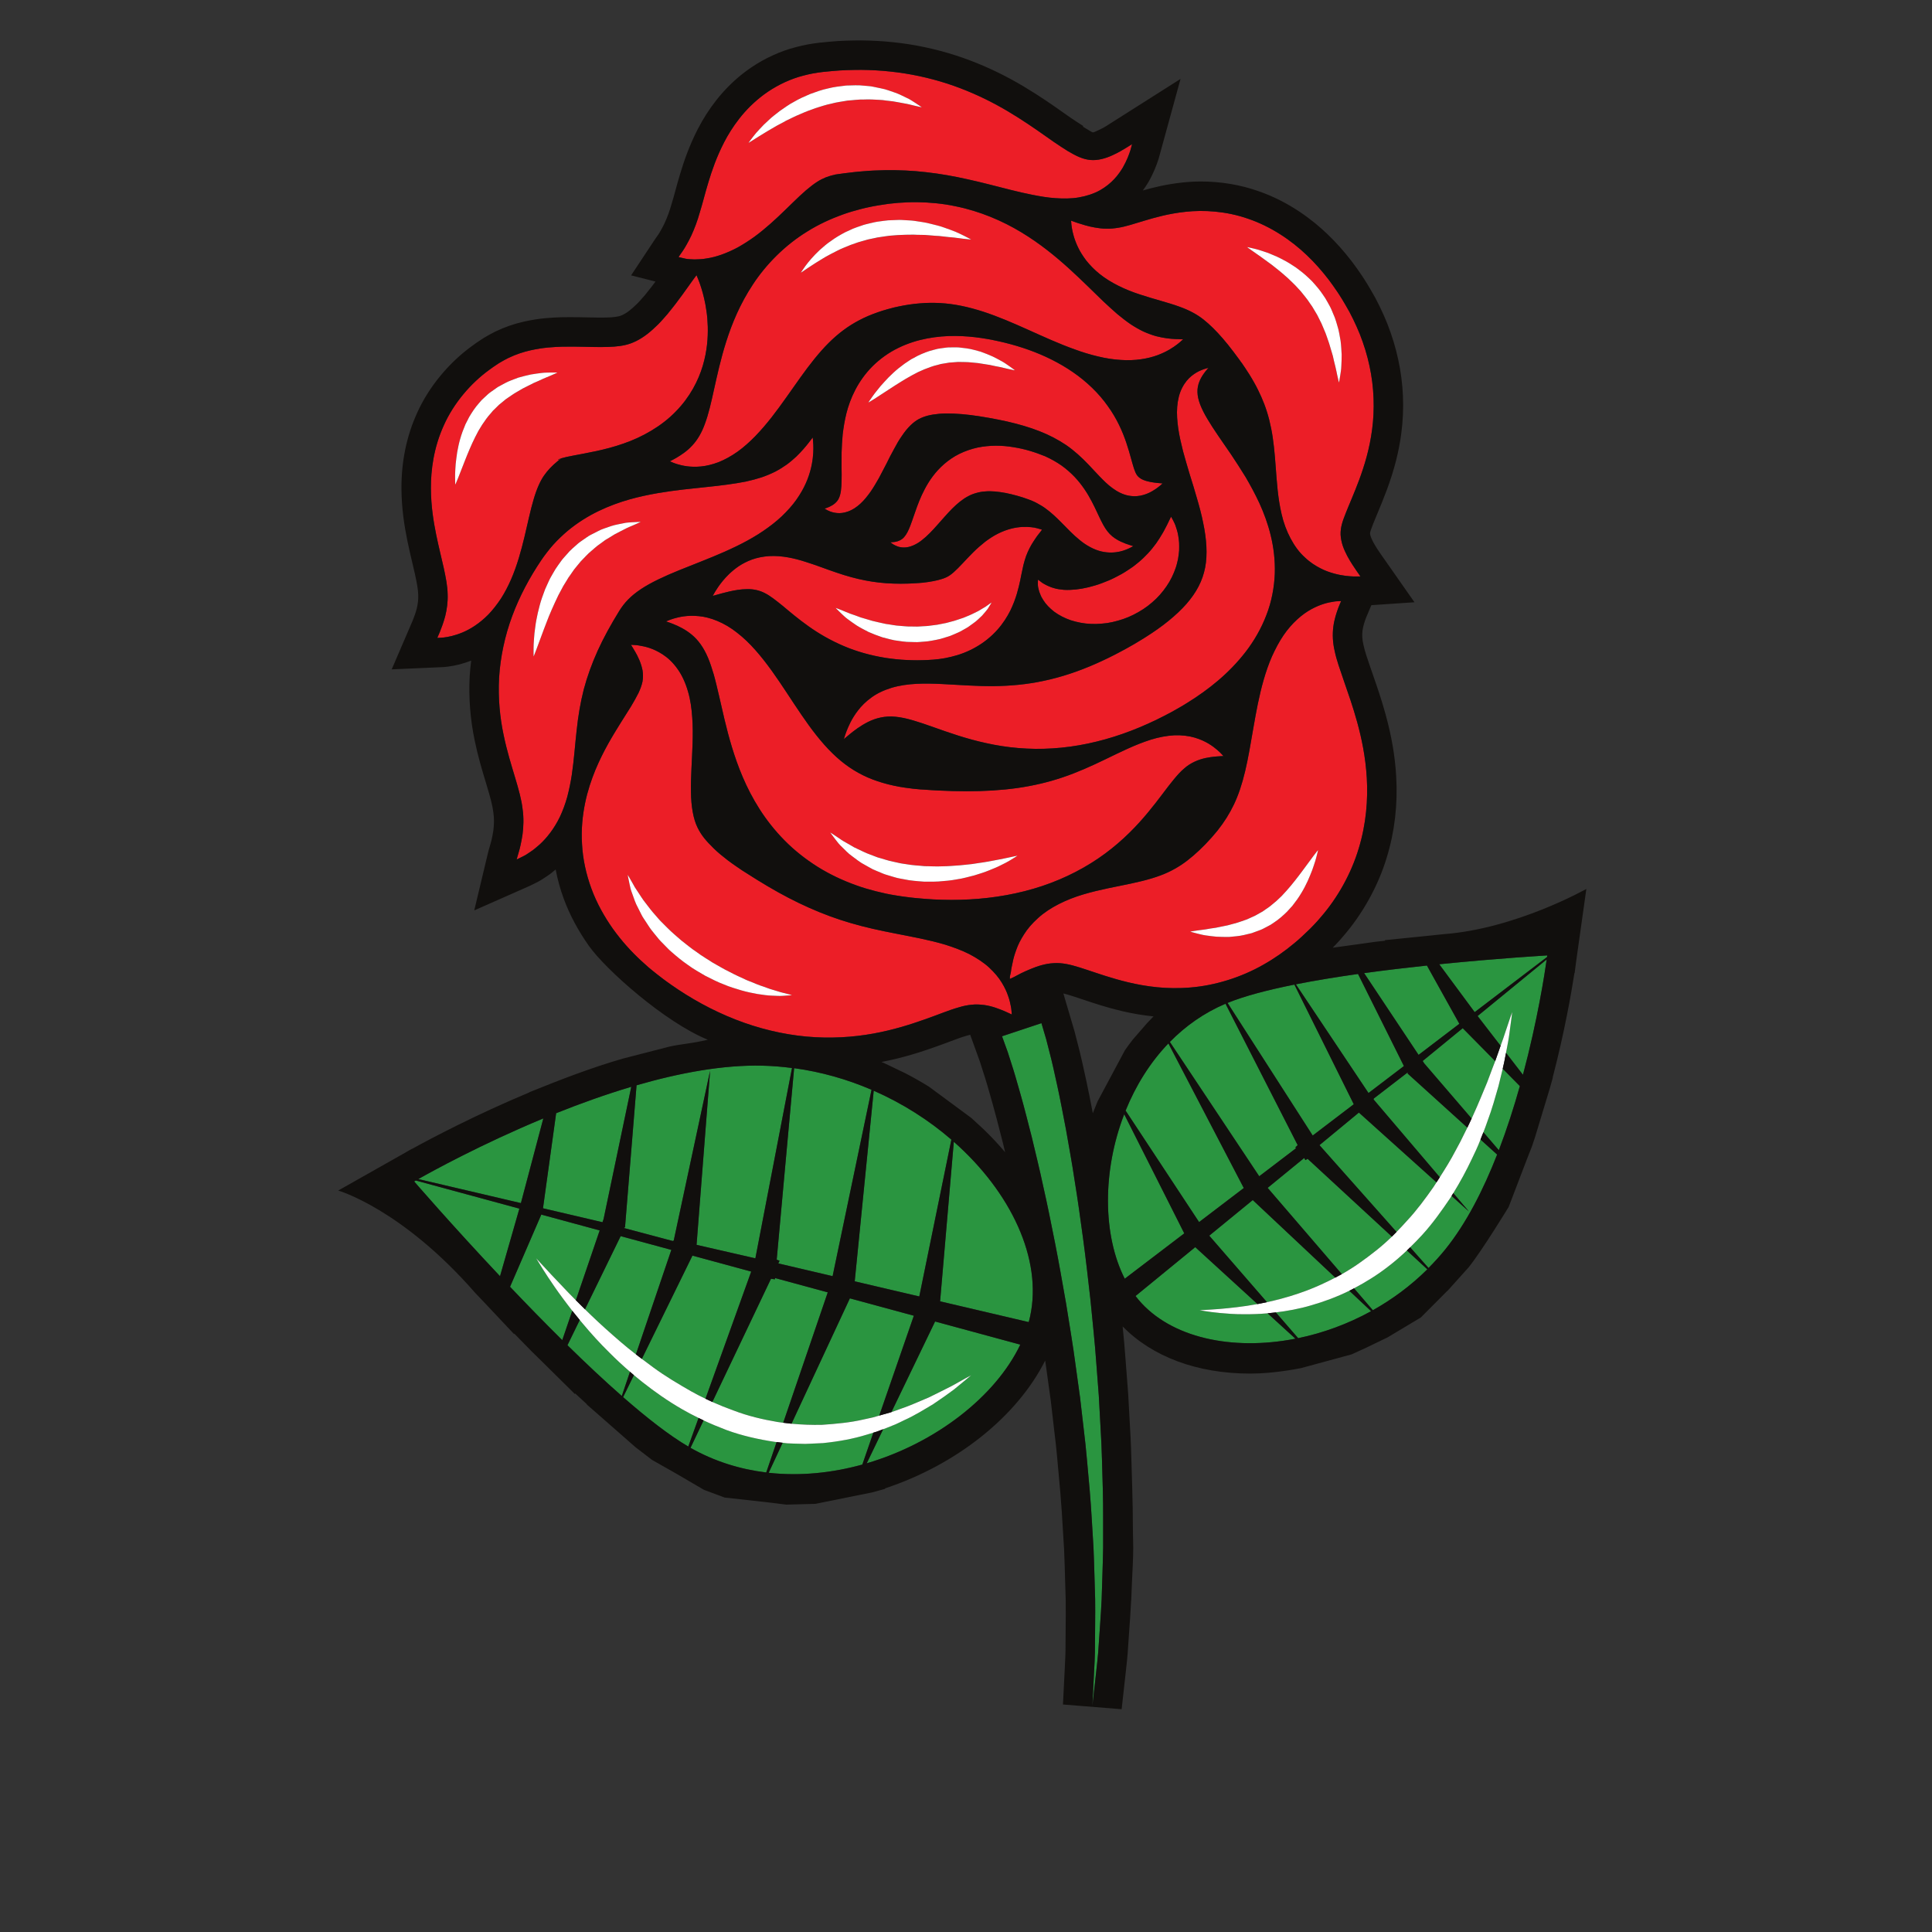 <?xml version="1.0" encoding="UTF-8"?>
<svg version="1.1" viewBox="0 0 800 800" xml:space="preserve" xmlns="http://www.w3.org/2000/svg"><rect x="0" y="0" width="800" height="800" fill="#333333" stroke="none"/><defs><clipPath id="a"><path d="m0 600h600v-600h-600z"/></clipPath></defs><g transform="matrix(1.333 0 0 -1.333 0 800)"><g clip-path="url(#a)"><path d="m323.07 419.64c0.196-0.151 0.438-0.337 0.725-0.558 0.303-0.199 0.647-0.361 0.986-0.556 0.328-0.185 0.735-0.371 1.176-0.55 0.418-0.19 0.875-0.361 1.377-0.49 0.953-0.309 2.063-0.46 3.191-0.556 2.305-0.132 4.899 0.144 7.641 0.806 1.365 0.367 2.76 0.728 4.141 1.272 1.377 0.525 2.769 1.067 4.082 1.758 1.326 0.662 2.633 1.372 3.83 2.182 0.629 0.374 1.18 0.821 1.793 1.208 0.543 0.447 1.127 0.866 1.656 1.318 1.08 0.892 2.065 1.849 2.981 2.836 0.923 0.982 1.732 2.019 2.492 3.046 0.715 1.04 1.398 2.065 1.941 3.048 0.615 0.968 0.988 1.896 1.445 2.67 0.735 1.569 1.256 2.576 1.256 2.576s0.151-0.226 0.387-0.67c0.211-0.441 0.605-1.102 0.949-1.982 0.281-0.88 0.711-1.992 0.901-3.307 0.103-0.659 0.22-1.375 0.261-2.132 0.028-0.758 0.032-1.565 6e-3 -2.417-0.084-0.838-0.181-1.726-0.336-2.644-0.213-0.894-0.414-1.85-0.744-2.789-0.65-1.88-1.557-3.832-2.812-5.639-1.231-1.82-2.741-3.556-4.496-5.045-1.733-1.521-3.707-2.784-5.784-3.822-2.07-1.056-4.289-1.772-6.509-2.279l-1.674-0.316c-0.565-0.059-1.125-0.119-1.682-0.177-1.113-0.111-2.232-0.136-3.328-0.081-2.189 0.064-4.322 0.51-6.268 1.123-1.949 0.657-3.707 1.592-5.17 2.662-1.445 1.127-2.605 2.331-3.375 3.58-0.392 0.612-0.726 1.182-0.935 1.776-0.236 0.562-0.44 1.074-0.537 1.605-0.291 1.011-0.231 1.719-0.227 2.217 2e-3 0.5 0.028 0.778 0.028 0.778s0.232-0.15 0.632-0.451m-62.883-79.572c0.701-0.482 1.537-1.079 2.58-1.636 0.507-0.29 1.048-0.599 1.617-0.925 0.277-0.166 0.564-0.338 0.853-0.512 0.309-0.145 0.624-0.297 0.947-0.451 1.302-0.583 2.629-1.327 4.157-1.854 0.754-0.284 1.513-0.599 2.304-0.877 0.816-0.215 1.629-0.479 2.463-0.724 0.823-0.276 1.688-0.466 2.565-0.646 0.878-0.165 1.745-0.431 2.648-0.554 0.904-0.133 1.814-0.268 2.725-0.403 0.91-0.148 1.85-0.164 2.773-0.254l1.385-0.132 1.397-0.027c0.93 5e-3 1.852-0.091 2.775-0.053 0.923 0.023 1.842 0.046 2.746 0.07 0.907 0.011 1.798 0.133 2.684 0.173 1.772 0.085 3.472 0.336 5.104 0.486 1.606 0.289 3.17 0.43 4.584 0.703 1.412 0.282 2.744 0.457 3.885 0.72 1.146 0.261 2.184 0.397 3.021 0.617 1.686 0.389 2.67 0.556 2.67 0.556s-0.826-0.558-2.312-1.443c-0.729-0.458-1.682-0.932-2.774-1.472-1.087-0.571-2.349-1.091-3.746-1.641-1.386-0.581-2.943-1.054-4.595-1.566-1.673-0.397-3.424-0.952-5.305-1.206-1.859-0.366-3.815-0.542-5.812-0.683-0.997-0.075-2.012-0.049-3.026-0.054l-1.525 7e-3 -1.527 0.119c-1.019 0.109-2.039 0.153-3.047 0.324-1.006 0.186-2.005 0.372-2.998 0.555-0.992 0.174-1.946 0.52-2.898 0.783-0.952 0.275-1.89 0.547-2.77 0.953-0.889 0.378-1.768 0.722-2.608 1.106-0.822 0.429-1.605 0.889-2.37 1.315-1.572 0.783-2.857 1.869-4.078 2.765-1.256 0.849-2.166 1.953-3.062 2.774-0.91 0.813-1.544 1.689-2.082 2.379-1.074 1.383-1.626 2.197-1.626 2.197s0.866-0.528 2.278-1.489m-50.853 67.956c-0.824-0.221-1.428-0.499-1.834-0.649-0.402-0.163-0.61-0.246-0.61-0.246s0.212-0.073 0.623-0.213c0.408-0.142 1.009-0.349 1.758-0.66 1.488-0.599 3.62-1.588 5.626-3.26 2.032-1.673 3.714-4.032 5.031-7.141 0.661-1.558 1.228-3.327 1.81-5.262 0.558-1.954 1.049-4.122 1.598-6.445 1.086-4.664 2.207-10.052 4.022-16.039 1.821-5.963 4.342-12.617 8.604-19.296 2.12-3.325 4.707-6.63 7.73-9.693 3.019-3.073 6.526-5.846 10.288-8.218 3.774-2.36 7.817-4.26 11.916-5.722 2.044-0.758 4.118-1.349 6.179-1.877 2.089-0.527 4.039-0.965 6.364-1.323l1.576-0.246 1.247-0.169 1.563-0.2 1.395-0.153c1.853-0.19 3.732-0.318 5.61-0.444 3.76-0.189 7.567-0.219 11.381 0 7.621 0.412 15.318 1.745 22.564 4.167 7.249 2.413 13.979 5.96 19.53 10.084 5.572 4.111 9.945 8.69 13.322 12.781 3.406 4.093 5.875 7.709 8.063 10.317 1.093 1.306 2.091 2.44 3.15 3.303 1.037 0.944 2.146 1.611 3.297 2.148 2.306 1.086 4.687 1.386 6.31 1.562 0.799 0.076 1.481 0.122 1.928 0.136 0.449 0.021 0.678 0.035 0.678 0.035s-0.16 0.167-0.467 0.493c-0.303 0.333-0.748 0.813-1.439 1.388-1.348 1.15-3.479 2.786-7.067 3.853-1.783 0.512-3.939 0.801-6.295 0.709-2.342-0.13-4.853-0.593-7.285-1.359-4.889-1.542-9.521-3.884-14-6.04-4.492-2.181-8.898-4.159-13.412-5.675-4.512-1.524-9.145-2.605-14.1-3.312-4.953-0.693-10.238-1.007-15.826-1-2.792 0.018-5.653 0.069-8.569 0.23-1.463 0.077-2.928 0.146-4.414 0.274l-1.114 0.065-0.069 3e-3c-0.289 0.031 0.321-0.035 0.225-0.025l-0.154 0.015-0.313 0.029-0.629 0.059-1.25 0.12-0.316 0.029-0.201 0.029-0.399 0.053c-0.997 0.121-2.352 0.292-3.535 0.512-1.209 0.21-2.379 0.475-3.511 0.754-2.266 0.579-4.393 1.282-6.387 2.152-3.973 1.745-7.54 4.16-10.953 7.516-3.411 3.319-6.6 7.51-9.651 11.995-3.064 4.469-6.013 9.215-9.213 13.665-3.21 4.429-6.695 8.667-10.727 11.769-3.956 3.171-8.437 4.866-11.936 5.159-3.524 0.355-6.076-0.266-7.712-0.737m9.806-111.01c-1.833 1.078-3.737 2.121-5.48 3.419-1.792 1.221-3.458 2.617-5.066 4.025-0.824 0.679-1.529 1.482-2.274 2.218-0.729 0.752-1.479 1.463-2.097 2.282-0.64 0.792-1.288 1.555-1.883 2.332-0.602 0.77-1.086 1.61-1.61 2.377-0.491 0.792-1.051 1.502-1.435 2.294-0.394 0.782-0.774 1.538-1.139 2.264-0.791 1.406-1.213 2.853-1.668 4.073-0.211 0.618-0.445 1.178-0.589 1.724-0.124 0.553-0.237 1.06-0.34 1.52-0.4 1.827-0.566 2.86-0.566 2.86s0.573-0.916 1.461-2.508c0.221-0.397 0.465-0.836 0.73-1.314 0.301-0.456 0.626-0.952 0.973-1.479 0.716-1.039 1.41-2.255 2.383-3.447 0.928-1.217 1.903-2.534 3.079-3.819 0.584-0.644 1.123-1.349 1.777-1.984 0.661-0.628 1.299-1.299 1.965-1.964 1.323-1.334 2.823-2.587 4.308-3.884 1.557-1.217 3.094-2.503 4.776-3.612 1.593-1.227 3.362-2.202 5.012-3.304 1.741-0.948 3.401-1.994 5.115-2.806 1.676-0.896 3.349-1.652 4.94-2.383 0.788-0.392 1.604-0.628 2.36-0.962 0.766-0.305 1.494-0.659 2.222-0.895 1.454-0.449 2.782-1.045 3.976-1.353 1.201-0.319 2.233-0.737 3.144-0.926 1.795-0.43 2.816-0.731 2.816-0.731s-1.058-0.115-2.901-0.22c-0.917-0.073-2.058 5e-3 -3.372 0.062-1.335 0.02-2.764 0.275-4.37 0.494-1.58 0.281-3.3 0.629-5.076 1.139-1.765 0.539-3.656 1.07-5.51 1.879-1.905 0.699-3.755 1.681-5.661 2.629m31.377-18.854c7.402-0.685 14.519-0.203 20.722 0.922 6.212 1.123 11.53 2.82 15.875 4.361 4.369 1.516 7.772 2.983 10.638 3.766 1.457 0.463 2.799 0.721 4.133 0.848 1.349 0.16 2.627 0.054 3.9-0.1 2.522-0.35 4.68-1.266 6.172-1.865 0.735-0.311 1.348-0.604 1.746-0.791 0.401-0.19 0.606-0.287 0.606-0.287s-0.02 0.228-0.057 0.668c-0.045 0.445-0.07 1.093-0.256 1.949-0.156 0.883-0.394 1.922-0.836 3.146-0.408 1.246-1.043 2.633-1.98 4.155-0.92 1.539-2.24 3.101-3.92 4.674-1.692 1.556-3.813 2.939-6.141 4.167-2.35 1.176-4.884 2.108-7.467 2.927-2.568 0.765-5.193 1.387-7.75 1.927-5.152 1.077-10.109 1.938-14.797 3.015-4.686 1.074-9.085 2.346-13.361 3.922-4.272 1.582-8.464 3.442-12.747 5.668-4.282 2.215-8.633 4.821-13.075 7.675l-1.453 0.922-1.876 1.283c-0.37 0.269-0.728 0.537-1.122 0.786l-1.31 0.955c-1.678 1.291-3.174 2.509-4.37 3.69-2.444 2.389-3.967 4.138-5.184 6.713-1.223 2.553-1.922 6.352-1.963 10.947-0.088 4.571 0.336 9.731 0.504 15.038 0.077 2.67 0.102 5.362-0.114 8.108-0.196 2.731-0.539 5.464-1.343 8.093-0.75 2.616-1.865 5.066-3.296 7.016-1.399 1.968-3.005 3.42-4.536 4.413-3.058 1.986-5.609 2.481-7.28 2.756-0.826 0.161-1.502 0.15-1.926 0.19-0.431 0.024-0.653 0.038-0.653 0.038s0.514-0.758 1.311-2.145c0.792-1.354 1.844-3.44 2.285-5.776 0.195-1.178 0.19-2.385-0.017-3.543-0.253-1.183-0.68-2.325-1.27-3.568-0.621-1.231-1.387-2.614-2.312-4.149-1.033-1.641-2.118-3.365-3.25-5.165-2.387-3.847-5.256-8.467-7.785-14.518-1.242-3.032-2.406-6.433-3.205-10.294-0.787-3.844-1.246-8.168-0.953-12.751 0.233-4.582 1.262-9.372 2.941-13.893 1.672-4.534 4.032-8.712 6.668-12.445 2.675-3.715 5.619-6.991 8.706-9.841l2.322-2.09c0.851-0.728 1.743-1.425 2.624-2.132l1.965-1.514 1.326-0.972 1.13-0.803c6.056-4.248 12.755-7.961 19.903-10.768 7.135-2.808 14.731-4.648 22.128-5.328m158.39 55.739c-0.183-0.69-0.412-1.53-0.75-2.472-0.312-0.952-0.674-2.028-1.172-3.155-0.455-1.15-1.017-2.373-1.681-3.642-0.662-1.266-1.447-2.58-2.358-3.879-0.466-0.645-0.951-1.299-1.464-1.948-0.547-0.62-1.11-1.246-1.69-1.865-1.221-1.189-2.523-2.36-3.994-3.317l-1.092-0.735-1.156-0.616c-0.776-0.397-1.529-0.843-2.344-1.113-0.797-0.309-1.594-0.608-2.387-0.876-0.808-0.193-1.605-0.386-2.392-0.573-1.567-0.376-3.117-0.438-4.553-0.597-1.451-4e-3 -2.812-9e-3 -4.055 0.077-1.242 0.113-2.373 0.271-3.365 0.414-0.992 0.14-1.847 0.398-2.547 0.557-1.398 0.347-2.181 0.602-2.181 0.602s0.824 0.166 2.23 0.36c0.701 0.092 1.549 0.204 2.524 0.333 0.962 0.171 2.041 0.361 3.207 0.51 1.142 0.236 2.38 0.49 3.691 0.757 1.266 0.384 2.631 0.646 3.949 1.135 0.66 0.231 1.332 0.465 2.014 0.703 0.648 0.302 1.303 0.606 1.969 0.89 0.683 0.253 1.273 0.692 1.922 1.019l0.957 0.528 0.894 0.632c1.242 0.77 2.344 1.75 3.457 2.688 0.52 0.515 1.053 1.012 1.582 1.503 0.494 0.535 0.983 1.063 1.465 1.585 0.945 1.066 1.846 2.138 2.668 3.194 0.816 1.062 1.627 2.06 2.32 3.031 1.436 1.941 2.633 3.559 3.471 4.691 0.857 1.144 1.396 1.775 1.396 1.775s-0.16-0.816-0.535-2.196m8.614 54.58c-1.225 3.592-2.325 6.591-2.893 9.334-0.65 2.744-0.742 5.308-0.439 7.672 0.304 2.335 1.007 4.367 1.507 5.743 0.254 0.687 0.518 1.264 0.668 1.636 0.16 0.375 0.243 0.569 0.243 0.569s-0.211-0.01-0.616-0.029c-0.414-0.03-1.011-7e-3 -1.802-0.159-1.618-0.246-3.944-0.764-6.784-2.309-2.824-1.515-6.062-4.267-8.732-8.191-1.324-1.953-2.473-4.149-3.531-6.466-1.016-2.327-1.864-4.779-2.58-7.259-1.436-4.975-2.362-10.069-3.202-14.927-0.841-4.852-1.601-9.48-2.572-13.53-0.965-4.07-2.123-7.49-3.506-10.368-1.392-2.887-2.963-5.382-5.074-8.057-2.299-2.857-5.082-5.703-7.496-7.77-2.473-2.126-4.818-3.747-7.863-5.179-3.028-1.424-6.889-2.525-11.418-3.485-4.51-0.981-9.66-1.829-14.883-3.386-5.205-1.534-10.488-4.047-14.111-7.384-1.823-1.635-3.286-3.349-4.338-5.042-1.073-1.67-1.864-3.25-2.371-4.712-0.536-1.437-0.918-2.74-1.127-3.868-0.225-1.119-0.475-2.087-0.535-2.861-0.083-0.76-0.354-1.383-0.354-1.777v-0.602s1.008 0.399 2.332 1.147c1.289 0.719 3.486 1.719 5.756 2.565 1.15 0.404 2.391 0.753 3.656 0.977 1.287 0.191 2.572 0.284 3.871 0.185 2.604-0.191 5.155-1.008 8.487-2.112 3.334-1.096 7.455-2.582 12.742-3.846 5.256-1.244 11.82-2.236 19.308-1.582 7.455 0.6 15.588 3.076 22.551 7.054 3.504 1.968 6.738 4.25 9.668 6.711 0.736 0.621 1.445 1.193 2.236 1.951l2.01 1.906 0.77 0.744 1.193 1.235c0.688 0.708 1.34 1.459 1.988 2.226 5.258 6.037 9.471 13.596 11.784 21.315 2.371 7.725 2.908 15.349 2.521 21.947-0.391 6.637-1.623 12.361-2.975 17.296-1.359 4.934-2.847 9.104-4.089 12.688m-238.74 35.319c-0.551-0.627-0.977-1.368-1.478-2.043-0.516-0.666-0.968-1.383-1.388-2.118-0.412-0.741-0.93-1.411-1.287-2.177-0.398-0.746-0.793-1.483-1.183-2.213-0.355-0.754-0.708-1.499-1.051-2.232-0.698-1.469-1.304-2.938-1.896-4.327-0.512-1.422-1.105-2.739-1.546-4.002-0.939-2.53-1.722-4.639-2.269-6.114-0.552-1.498-0.921-2.344-0.921-2.344s-0.042 0.921-0.021 2.519c4e-3 0.797 0.039 1.769 0.135 2.883 0.063 1.12 0.186 2.376 0.395 3.736 0.157 1.371 0.455 2.84 0.791 4.39 0.39 1.539 0.753 3.191 1.352 4.837 0.288 0.827 0.588 1.669 0.917 2.512 0.374 0.828 0.753 1.666 1.136 2.513 0.364 0.851 0.873 1.655 1.333 2.48 0.457 0.828 0.954 1.64 1.525 2.41 0.573 0.766 1.077 1.579 1.714 2.294 0.636 0.713 1.27 1.424 1.898 2.13 0.659 0.677 1.384 1.28 2.075 1.896 0.673 0.637 1.412 1.176 2.165 1.673 0.754 0.493 1.437 1.055 2.206 1.448 0.766 0.392 1.515 0.774 2.244 1.147 1.426 0.79 2.947 1.16 4.255 1.652 1.335 0.433 2.622 0.616 3.722 0.855 1.09 0.276 2.101 0.247 2.9 0.327 1.611 0.105 2.521 0.104 2.521 0.104s-0.841-0.415-2.291-1.038c-0.72-0.333-1.618-0.63-2.574-1.16-0.954-0.521-2.06-1.009-3.199-1.648-0.556-0.34-1.132-0.698-1.731-1.066-0.6-0.353-1.229-0.695-1.807-1.161-0.59-0.43-1.198-0.872-1.82-1.325-0.608-0.462-1.174-1.005-1.777-1.513-1.249-0.97-2.293-2.24-3.46-3.398-0.523-0.641-1.04-1.295-1.585-1.927m6.898-25.749c1.836 4.035 4.103 8.138 6.652 12.27 1.596 2.591 3.566 4.704 6.784 6.842 3.167 2.108 7.358 4.03 11.888 5.871 4.53 1.849 9.399 3.656 14.147 5.761 4.745 2.106 9.418 4.512 13.453 7.496 2.028 1.458 3.895 3.049 5.511 4.744 1.632 1.665 3.023 3.412 4.129 5.17 2.261 3.481 3.38 6.873 3.919 9.589 0.535 2.736 0.547 4.858 0.487 6.285-0.078 1.43-0.187 2.171-0.187 2.171s-0.455-0.59-1.307-1.701c-0.839-1.083-2.127-2.611-3.819-4.255-0.88-0.8-1.83-1.645-2.916-2.434-1.101-0.78-2.292-1.53-3.589-2.209-1.317-0.656-2.725-1.253-4.244-1.774-1.537-0.494-3.168-0.934-4.924-1.317-3.546-0.698-7.551-1.214-12.097-1.679-4.546-0.484-9.598-0.945-15.209-1.903-5.59-0.979-11.829-2.41-18.399-5.57-3.271-1.58-6.592-3.625-9.686-6.216-1.541-1.299-3.019-2.727-4.404-4.249l-1.007-1.173c-0.328-0.384-0.727-0.915-1.081-1.373-0.958-1.269-0.798-1.06-1.675-2.317-3.555-5.282-6.685-11.08-8.988-17.294-2.304-6.203-3.692-12.826-4.074-19.204-0.346-6.38 0.29-12.44 1.383-17.609 1.07-5.22 2.47-9.572 3.578-13.312 1.119-3.713 1.998-6.868 2.334-9.755 0.414-2.898 0.293-5.601-0.012-7.966-0.366-2.372-0.783-4.226-1.215-5.638-0.416-1.365-0.603-2.125-0.603-2.125s0.715 0.322 1.984 0.973c0.649 0.3 1.392 0.777 2.289 1.405 0.951 0.596 1.858 1.407 2.943 2.341 2.073 1.92 4.38 4.734 6.218 8.538 0.886 1.897 1.666 3.995 2.286 6.221 0.573 2.221 1.065 4.543 1.414 6.886 0.693 4.67 0.999 9.38 1.5 13.793 0.466 4.452 1.172 8.611 2.204 12.67 1.08 4.042 2.508 8.001 4.333 12.047m76.067 12.438c0.679-0.263 1.47-0.64 2.41-0.984 0.954-0.322 2.016-0.683 3.139-1.122 1.15-0.382 2.429-0.681 3.723-1.103 1.324-0.333 2.726-0.627 4.159-0.944 1.465-0.173 2.938-0.534 4.472-0.597 0.762-0.056 1.527-0.144 2.299-0.183l2.322-0.026c0.775-0.059 1.544 0.059 2.313 0.085 0.77 0.051 1.542 0.051 2.294 0.187 0.756 0.095 1.51 0.19 2.25 0.286 0.738 0.144 1.461 0.287 2.177 0.427 0.731 0.098 1.396 0.368 2.088 0.517 0.688 0.168 1.357 0.348 1.986 0.583 0.642 0.214 1.266 0.425 1.872 0.626 0.592 0.245 1.162 0.478 1.711 0.706 1.112 0.445 2.048 1.006 2.96 1.413 0.801 0.512 1.57 0.916 2.191 1.302 1.186 0.873 1.905 1.333 1.905 1.333s-0.41-0.747-1.205-1.987c-0.45-0.585-1.041-1.302-1.764-2.107-0.775-0.692-1.598-1.605-2.676-2.335-0.533-0.385-1.088-0.782-1.661-1.198-0.598-0.373-1.245-0.712-1.9-1.086-0.647-0.397-1.361-0.69-2.088-1.003-0.731-0.299-1.466-0.666-2.261-0.884-0.786-0.239-1.59-0.481-2.402-0.727-0.826-0.199-1.67-0.35-2.524-0.507-0.851-0.183-1.72-0.267-2.596-0.326-0.874-0.049-1.751-0.189-2.634-0.143l-2.635 0.073c-0.876 0.046-1.736 0.211-2.593 0.314-0.858 0.1-1.705 0.235-2.517 0.471-0.816 0.209-1.626 0.415-2.417 0.621-1.551 0.522-3.031 1.084-4.383 1.689-1.324 0.691-2.574 1.327-3.661 2.012-1.078 0.713-2.028 1.411-2.86 2.025-0.84 0.608-1.464 1.291-2.018 1.781-1.08 1.023-1.647 1.641-1.647 1.641s0.819-0.28 2.171-0.83m-22.821 16.923c-1.931-0.131-3.757-0.502-5.344-1.077-1.59-0.585-2.948-1.31-4.097-2.071-2.29-1.562-3.83-3.188-4.98-4.576-1.143-1.396-1.886-2.57-2.383-3.373-0.465-0.826-0.713-1.267-0.713-1.267s0.483 0.136 1.388 0.391c0.896 0.244 2.186 0.633 3.792 0.986 1.59 0.363 3.508 0.714 5.478 0.724 1.979 0.047 3.875-0.371 5.536-1.235 1.684-0.848 3.399-2.226 5.626-4.023 2.192-1.842 4.818-4.066 7.969-6.296 3.135-2.238 6.841-4.395 10.908-6.119 4.065-1.741 8.494-2.952 12.922-3.667 2.217-0.336 4.436-0.579 6.629-0.671 1.115-0.06 2.158-0.078 3.302-0.084l1.735 0.03 1.378 0.047c2.425 0.113 4.851 0.352 7.432 1.005 2.537 0.6 5.186 1.577 7.682 3.023 2.496 1.411 4.789 3.286 6.588 5.301 1.812 2.016 3.121 4.126 4.082 6.034 1.855 3.843 2.515 6.896 3.06 9.34 0.272 1.206 0.436 2.371 0.688 3.349 0.193 1.041 0.435 1.974 0.703 2.881 0.515 1.82 1.291 3.451 2.111 4.892 0.438 0.666 0.824 1.385 1.213 1.894 0.367 0.573 0.734 1.07 1.078 1.474 0.652 0.804 0.983 1.292 0.983 1.292s-0.555 0.199-1.561 0.457c-0.957 0.282-2.627 0.481-4.647 0.386-2.042-0.104-4.603-0.663-7.341-2.01-1.368-0.669-2.721-1.555-4.061-2.544-1.308-1.037-2.574-2.14-3.756-3.315-2.345-2.335-4.37-4.718-6.072-6.199-0.832-0.739-1.576-1.222-2.197-1.526-0.623-0.309-1.139-0.46-1.745-0.648-1.141-0.36-3.088-0.786-5.633-1.066l-1.371-0.109-1.027-0.062c-0.7-0.041-1.507-0.099-2.246-0.112-1.51-0.033-3.016-0.064-4.496 5e-3 -5.962 0.184-11.546 1.307-17.591 3.382-3.034 1.005-6.189 2.277-9.686 3.362-3.447 1.124-7.446 2.022-11.336 1.795m85.869 14.806c-0.834 0.629-1.728 1.118-2.613 1.616-0.869 0.49-1.922 0.91-2.647 1.174-2.316 0.874-4.867 1.548-7.158 2.019-2.328 0.418-4.51 0.663-6.41 0.466-0.957-0.063-1.852-0.223-2.709-0.482-0.863-0.241-1.715-0.556-2.539-1.017-1.675-0.87-3.315-2.244-4.916-3.821-1.578-1.598-3.099-3.381-4.632-5.099-1.521-1.718-3.074-3.388-4.794-4.715-1.677-1.341-3.711-2.255-5.408-2.267-1.698-0.049-2.773 0.575-3.43 0.935-0.345 0.19-0.548 0.383-0.701 0.5-0.15 0.119-0.225 0.181-0.225 0.181s0.097 4e-3 0.289 0.012c0.188 5e-3 0.485 0.026 0.825 0.067 0.674 0.065 1.693 0.317 2.521 0.946 0.834 0.637 1.471 1.631 2.105 3.061 0.623 1.43 1.206 3.247 1.95 5.347 0.734 2.109 1.605 4.509 2.964 7.075 1.347 2.564 3.228 5.344 6.029 7.784 1.395 1.205 3.001 2.321 4.776 3.191 1.771 0.861 3.674 1.511 5.592 1.934 3.863 0.792 7.688 0.716 11.19 0.117 3.545-0.558 6.714-1.555 9.818-2.822 1.957-0.889 3.492-1.773 5.031-2.83 1.506-1.064 2.873-2.282 4.084-3.534 2.41-2.543 4.098-5.253 5.35-7.646 1.263-2.394 2.148-4.506 2.998-6.169 0.846-1.691 1.633-2.959 2.642-3.984 0.989-1.029 2.206-1.771 3.331-2.31 1.126-0.516 2.144-0.895 2.841-1.093 0.7-0.203 1.096-0.346 1.096-0.346s-0.344-0.214-1.023-0.548c-0.684-0.332-1.711-0.812-3.17-1.14-1.448-0.316-3.381-0.492-5.666 0.03-2.262 0.515-4.723 1.852-6.762 3.538-2.086 1.682-3.865 3.595-5.578 5.329-1.715 1.742-3.354 3.287-5.051 4.501m-53.797 34.744c0.412 0.577 0.916 1.281 1.552 2.04 0.618 0.774 1.317 1.652 2.168 2.531 0.811 0.915 1.743 1.866 2.792 2.823 1.035 0.964 2.215 1.915 3.492 2.833 0.658 0.439 1.325 0.885 2.005 1.337 0.719 0.397 1.457 0.795 2.207 1.181 1.531 0.713 3.141 1.376 4.842 1.779l1.264 0.323 1.291 0.19c0.861 0.106 1.715 0.274 2.572 0.247 0.851 0.013 1.698 0.022 2.529 0 0.82-0.098 1.633-0.194 2.43-0.291 1.591-0.194 3.057-0.671 4.446-1.032 1.348-0.5 2.619-0.967 3.74-1.491 1.115-0.542 2.108-1.086 2.981-1.565 0.869-0.484 1.57-1.023 2.16-1.417 1.176-0.816 1.81-1.327 1.81-1.327s-0.824 0.133-2.197 0.445c-0.68 0.16-1.508 0.353-2.453 0.575-0.955 0.177-2.023 0.376-3.158 0.646-1.149 0.213-2.401 0.343-3.69 0.582-1.304 0.089-2.658 0.311-4.052 0.312-0.689 0.013-1.393 0.025-2.104 0.039-0.705-0.06-1.414-0.123-2.128-0.159-0.721-1e-3 -1.414-0.218-2.125-0.302l-1.067-0.172-1.044-0.288c-1.413-0.303-2.765-0.853-4.112-1.365-0.656-0.306-1.318-0.593-1.976-0.873-0.644-0.338-1.276-0.672-1.897-0.999-1.234-0.69-2.444-1.376-3.567-2.094-1.124-0.712-2.215-1.373-3.194-2.04-1.98-1.307-3.655-2.397-4.859-3.164-1.196-0.763-1.918-1.156-1.918-1.156s0.433 0.7 1.26 1.852m-13.244-35.633c0.577-0.229 1.305-0.45 2.269-0.539 0.962-0.098 2.161 0.022 3.457 0.495 1.307 0.454 2.617 1.337 3.788 2.401 1.178 1.07 2.186 2.358 3.152 3.7 0.943 1.358 1.778 2.804 2.617 4.272 0.749 1.434 1.538 2.94 2.359 4.512 0.739 1.526 1.512 3.035 2.323 4.485 0.761 1.461 1.577 2.865 2.453 4.099 1.695 2.552 3.536 4.306 5.241 5.22 1.714 0.893 3.56 1.391 6.339 1.641 2.735 0.229 6.161 0.058 9.805-0.39l1.383-0.196 0.351-0.045 0.172-0.022 0.088-0.011 0.045-5e-3c-0.045 9e-3 0.156-0.027-0.088 0.017l0.828-0.132 2.959-0.493c1.873-0.336 3.777-0.712 5.586-1.119 3.629-0.822 7.01-1.817 10.062-3.017 3.063-1.195 5.752-2.624 8.266-4.304 2.479-1.714 4.736-3.762 6.963-6.096 1.125-1.158 2.203-2.405 3.42-3.638 1.205-1.235 2.453-2.531 4.01-3.649 1.509-1.127 3.353-2.054 5.119-2.342 1.762-0.312 3.277-0.12 4.457 0.235 1.189 0.331 2.103 0.797 2.853 1.238 0.754 0.422 1.33 0.855 1.786 1.205 0.464 0.338 0.787 0.653 1.009 0.842 0.217 0.197 0.33 0.297 0.33 0.297s-0.597 0.054-1.714 0.155c-1.079 0.126-2.727 0.296-4.29 0.937-0.775 0.328-1.447 0.801-1.88 1.364-0.43 0.592-0.688 1.216-0.993 2.122-0.605 1.784-1.244 4.658-2.414 8.114-1.16 3.445-2.943 7.504-5.763 11.373-2.754 3.915-6.516 7.547-10.76 10.467-4.248 2.938-8.942 5.221-13.738 6.944-2.407 0.86-4.807 1.576-7.284 2.194l-1.927 0.453-1.678 0.358-0.822 0.172-1.09 0.197-1.932 0.311c-5.202 0.751-10.806 1.009-16.788-0.115-2.98-0.564-6.048-1.501-8.991-2.943-2.947-1.416-5.719-3.411-8.018-5.683-4.635-4.641-6.987-10.098-8.139-14.651-0.577-2.323-0.908-4.483-1.154-6.494-0.195-2.025-0.278-3.906-0.339-5.635-3e-3 -1.678-7e-3 -3.288-0.011-4.818 0.041-1.484 0.031-2.814 4e-3 -4.004-0.047-2.403-0.234-4.146-0.838-5.427-0.587-1.318-1.879-2.16-2.837-2.601-0.956-0.459-1.634-0.602-1.603-0.619 0 0 0.133-0.079 0.389-0.23 0.258-0.156 0.624-0.386 1.208-0.602m116.1 42.626c-0.887-1.264-1.971-3.298-1.864-5.659 0.053-2.342 1.172-5.086 3.094-8.301 1.895-3.214 4.506-6.858 7.403-11.096 1.419-2.133 2.91-4.419 4.431-6.898 1.471-2.507 2.942-5.22 4.334-8.204 2.692-5.939 5.027-13.301 4.758-21.862-0.174-4.232-0.984-8.681-2.607-12.815-1.571-4.154-3.813-8.017-6.405-11.394-5.215-6.775-11.603-11.802-18.066-15.824-0.811-0.506-1.623-1.013-2.44-1.475l-2.566-1.45-2.238-1.179-2.584-1.294c-3.399-1.622-6.819-3.07-10.364-4.304-7.056-2.474-14.466-4.076-21.736-4.517-7.267-0.477-14.32 0.222-20.558 1.615-6.259 1.342-11.717 3.303-16.376 4.949-4.673 1.659-8.541 2.954-11.825 3.26-3.262 0.349-6.185-0.397-8.644-1.635-2.434-1.231-4.296-2.704-5.541-3.707-1.254-1.02-1.913-1.614-1.913-1.614s0.067 0.209 0.192 0.615c0.133 0.401 0.299 1.024 0.611 1.792 0.615 1.54 1.539 3.853 3.58 6.494 1.011 1.328 2.348 2.714 4.103 3.982 1.737 1.298 3.946 2.341 6.373 3.078 4.919 1.466 10.382 1.411 15.625 1.163 5.287-0.264 10.566-0.687 15.846-0.662 5.287 0.061 10.568 0.519 15.867 1.674 5.303 1.117 10.639 2.898 15.969 5.243 2.652 1.172 5.353 2.479 7.959 3.89l1.9 1.028 2.199 1.248 1.809 1.094c0.65 0.373 1.264 0.769 1.881 1.167 4.97 3.126 9.326 6.607 12.492 10.187 3.154 3.624 5.004 7.169 5.816 11.283 0.803 4.114 0.438 8.987-0.621 13.983-0.496 2.506-1.168 5.022-1.906 7.509-0.699 2.513-1.477 4.989-2.24 7.428-0.721 2.458-1.457 4.862-2.088 7.233-0.6 2.39-1.152 4.723-1.486 7.028-0.321 2.307-0.512 4.567-0.338 6.733 0.166 2.157 0.658 4.225 1.511 5.886 0.838 1.669 1.914 2.923 2.963 3.757 1.049 0.842 1.996 1.354 2.799 1.7 0.805 0.367 1.404 0.528 1.82 0.634 0.409 0.118 0.623 0.178 0.623 0.178s-0.144-0.169-0.421-0.494c-0.288-0.312-0.7-0.822-1.131-1.447m-74.684 42.043c-0.786 0.092-1.737 0.207-2.812 0.363-1.09 0.093-2.311 0.2-3.626 0.372-0.655 0.093-1.342 0.144-2.057 0.169-0.706 0.058-1.433 0.117-2.186 0.176-1.493 0.172-3.077 0.069-4.689 0.179-1.614-0.019-3.28-0.02-4.95-0.129-0.836-0.066-1.675-0.133-2.52-0.199-0.842-0.086-1.674-0.241-2.512-0.354-0.845-0.08-1.663-0.271-2.481-0.454-0.821-0.191-1.657-0.302-2.444-0.568-0.791-0.243-1.597-0.431-2.373-0.679-0.771-0.273-1.534-0.54-2.282-0.804-1.46-0.619-2.929-1.143-4.233-1.84-1.338-0.632-2.552-1.343-3.714-1.962-1.104-0.697-2.176-1.298-3.077-1.884-0.877-0.614-1.711-1.086-2.36-1.549-1.304-0.913-2.086-1.395-2.086-1.395s0.49 0.781 1.413 2.076c0.947 1.277 2.429 3.079 4.46 4.972 1.05 0.911 2.167 1.951 3.517 2.832 1.292 0.965 2.774 1.825 4.339 2.659 0.807 0.371 1.627 0.748 2.458 1.13 0.844 0.352 1.726 0.635 2.612 0.941 0.879 0.327 1.796 0.533 2.716 0.751 0.92 0.22 1.843 0.444 2.785 0.554 0.939 0.12 1.876 0.268 2.811 0.353 0.939 0.036 1.875 0.074 2.8 0.111 0.927 0.068 1.841-0.028 2.742-0.074 0.901-0.066 1.795-0.066 2.659-0.203 1.724-0.276 3.403-0.465 4.937-0.891 1.541-0.389 3.007-0.703 4.295-1.201 1.308-0.442 2.484-0.893 3.521-1.298 1.026-0.433 1.895-0.885 2.613-1.233 1.435-0.707 2.224-1.164 2.224-1.164s-0.925 0.056-2.5 0.243m66.026-31.17c-1.491 0.063-3.653 0.274-6.086 0.908-1.219 0.343-2.498 0.808-3.805 1.392-1.305 0.607-2.629 1.366-3.986 2.251-1.348 0.911-2.719 1.975-4.157 3.158-1.424 1.216-2.896 2.59-4.466 4.048-3.112 2.989-6.555 6.474-10.655 10.194-4.095 3.706-8.881 7.658-14.738 11.201-5.832 3.533-12.854 6.576-20.564 8.125-3.836 0.811-7.816 1.188-11.773 1.251-1.983 0.027-3.954-0.069-5.915-0.207-0.98-0.084-1.943-0.172-2.926-0.29l-3.082-0.465-1.137-0.199-0.569-0.1-0.93-0.187c-0.956-0.204-1.9-0.395-2.856-0.654-1.9-0.494-3.813-1.03-5.706-1.718-3.782-1.356-7.524-3.08-11.017-5.263-7.034-4.307-12.879-10.308-16.905-16.432-4.069-6.144-6.56-12.292-8.311-17.784-1.755-5.518-2.805-10.46-3.759-14.71-0.928-4.262-1.748-7.83-2.813-10.693-1.019-2.886-2.365-5.172-4.032-6.935-1.636-1.786-3.503-2.937-4.781-3.716-0.638-0.383-1.207-0.666-1.568-0.855-0.365-0.193-0.555-0.291-0.555-0.291s0.197-0.084 0.576-0.243c0.385-0.162 0.926-0.421 1.725-0.639 1.577-0.469 3.981-1.04 7.328-0.72 1.668 0.153 3.528 0.598 5.502 1.339 1.939 0.785 3.965 1.884 5.912 3.274 3.902 2.802 7.383 6.63 10.546 10.648 3.16 4.04 6.032 8.325 8.918 12.337 2.879 4.028 5.782 7.748 8.801 10.758 3.031 3.023 6.102 5.297 9.576 7.107 1.727 0.922 3.601 1.702 5.602 2.407 0.998 0.352 2.042 0.688 3.115 0.982 0.529 0.161 1.096 0.27 1.638 0.434l0.206 0.055 0.052 0.015c0.074 0.015-0.46-0.095-0.2-0.039l0.142 0.029 0.563 0.125 1.131 0.248 1.48 0.291 1.663 0.279c1.105 0.16 2.204 0.301 3.295 0.375 2.179 0.198 4.332 0.218 6.494 0.089 4.316-0.236 8.706-1.185 13.277-2.665 4.566-1.481 9.257-3.515 13.998-5.646 4.742-2.122 9.548-4.342 14.406-6.061 2.408-0.895 4.844-1.633 7.238-2.195 2.391-0.587 4.768-0.95 7.025-1.088 4.522-0.337 8.524 0.396 11.446 1.467 2.947 1.092 4.914 2.426 6.162 3.384 0.633 0.46 1.07 0.895 1.375 1.156 0.295 0.269 0.445 0.408 0.445 0.408s-0.842-0.019-2.345 0.06m-211.31-21.532-0.787-0.759-0.701-0.845c-0.997-1.067-1.804-2.301-2.634-3.496-0.368-0.632-0.75-1.251-1.134-1.863-0.339-0.645-0.671-1.286-1-1.912-0.635-1.275-1.225-2.546-1.743-3.781-0.512-1.239-1.031-2.411-1.446-3.531-0.882-2.248-1.616-4.12-2.129-5.433-0.529-1.33-0.885-2.078-0.885-2.078s-0.055 0.828-0.055 2.258c-4e-3 0.715-2e-3 1.586 0.079 2.584 0.054 1 0.12 2.132 0.309 3.352 0.134 1.227 0.359 2.555 0.671 3.952 0.309 1.396 0.723 2.867 1.264 4.362 0.282 0.744 0.579 1.5 0.901 2.258 0.369 0.744 0.748 1.495 1.15 2.244 0.865 1.468 1.819 2.937 2.99 4.245l0.859 0.993 0.956 0.899c0.645 0.585 1.254 1.212 1.971 1.685 0.693 0.508 1.383 1.002 2.076 1.468 0.731 0.399 1.452 0.791 2.16 1.179 1.414 0.77 2.895 1.235 4.241 1.762 1.396 0.385 2.712 0.743 3.936 0.984 1.228 0.216 2.359 0.359 3.355 0.48 0.995 0.122 1.885 0.096 2.602 0.126 1.441 0.03 2.261-0.013 2.261-0.013s-0.75-0.375-2.059-0.93c-0.65-0.271-1.44-0.6-2.344-0.978-0.887-0.418-1.877-0.882-2.965-1.33-1.044-0.526-2.173-1.095-3.368-1.696-1.12-0.699-2.369-1.308-3.514-2.126-0.578-0.394-1.166-0.795-1.762-1.201-0.545-0.461-1.097-0.924-1.665-1.375-0.594-0.421-1.048-0.998-1.59-1.484m19.669-15.781c0.168 0.078 0.426 0.168 0.748 0.266-0.064-0.04-0.126-0.078-0.166-0.098-0.143-0.084-0.373-0.194-0.459-0.232-0.4-0.163-0.42-0.087-0.123 0.064m0.325-0.023 0.095 0.061 0.344 0.233c0.01 3e-3 0.02 5e-3 0.029 8e-3 -0.052-0.034-0.175-0.115-0.468-0.302m-15.093-37.279c3.687 8.495 4.99 18.14 6.995 24.833 0.983 3.375 2.11 5.802 3.248 7.422 1.15 1.628 2.336 2.902 4.378 4.59l0.796 0.619 0.099 0.08 0.026 0.02c-0.082-0.052-0.02-0.011 0.023 0.017 0.854 0.255 2.158 0.555 3.636 0.825 4.218 0.824 9.867 1.707 15.666 3.743 5.801 1.981 11.873 5.394 16.262 9.955 4.457 4.518 7.059 9.71 8.411 14.249 1.354 4.589 1.632 8.662 1.549 12.139-0.06 1.741-0.175 3.332-0.404 4.794-0.192 1.455-0.449 2.771-0.727 3.952-0.54 2.349-1.156 4.15-1.611 5.367-0.47 1.219-0.76 1.859-0.76 1.859s-0.414-0.558-1.188-1.606c-0.724-1.009-1.784-2.489-3.133-4.374-0.66-0.885-1.388-1.864-2.183-2.932-0.81-1.032-1.648-2.113-2.552-3.208-0.961-1.066-1.878-2.191-2.929-3.225-1.056-1.032-2.137-2.028-3.262-2.901-2.261-1.758-4.605-2.929-6.842-3.432-2.255-0.518-4.466-0.62-7.533-0.641-3.083-0.032-6.856 0.207-12.144 0.111-2.68-0.108-5.737-0.216-9.811-1.133-2.042-0.46-4.366-1.169-6.94-2.411-0.357-0.173-0.849-0.434-1.261-0.662l-1.005-0.574-0.393-0.23-0.099-0.058-0.61-0.398-0.272-0.18c-0.73-0.482-1.444-0.963-2.157-1.509-5.732-4.119-11.102-10.354-14.194-17.311-3.157-6.954-4.023-13.887-3.998-19.539 0.031-5.716 0.845-10.438 1.656-14.469 0.83-4.04 1.703-7.39 2.353-10.342 0.623-2.933 1.146-5.532 1.187-7.984 0.108-2.464-0.23-4.808-0.742-6.859-0.523-2.038-1.201-3.752-1.664-4.928-0.526-1.222-0.807-1.874-0.807-1.874s0.179 8e-3 0.527 0.021c0.347 0.028 0.863 0.011 1.523 0.108 1.37 0.171 3.316 0.54 5.756 1.553 2.425 1.005 5.302 2.773 8.078 5.599 1.363 1.415 2.66 3.085 3.884 4.923 1.184 1.853 2.246 3.883 3.168 6.001m230.94 102.68c0.738-0.169 1.629-0.423 2.639-0.779 0.505-0.17 1.048-0.353 1.619-0.546 0.56-0.215 1.131-0.477 1.74-0.733 1.228-0.484 2.498-1.157 3.842-1.879 0.677-0.352 1.318-0.814 2.004-1.237 0.691-0.417 1.365-0.893 2.021-1.421 1.365-0.991 2.652-2.185 3.926-3.438 1.203-1.317 2.412-2.687 3.418-4.211 0.535-0.741 1.023-1.508 1.445-2.316 0.434-0.796 0.908-1.569 1.248-2.398 0.358-0.818 0.699-1.636 1.024-2.447 0.312-0.814 0.533-1.648 0.773-2.457 0.539-1.604 0.721-3.229 1.014-4.727 0.205-1.515 0.248-2.962 0.338-4.276 0.011-1.323-0.055-2.532-0.106-3.596-0.015-1.062-0.226-1.987-0.314-2.743-0.227-1.512-0.412-2.361-0.412-2.361s-0.237 0.857-0.551 2.33c-0.174 0.735-0.307 1.63-0.569 2.635-0.261 1.006-0.535 2.135-0.798 3.357-0.358 1.193-0.739 2.486-1.145 3.853-0.504 1.324-0.873 2.763-1.519 4.14-0.311 0.691-0.557 1.421-0.895 2.118-0.359 0.689-0.709 1.386-1.049 2.096-0.324 0.717-0.806 1.354-1.179 2.054-0.374 0.699-0.819 1.359-1.295 1.997-0.848 1.348-1.903 2.547-2.879 3.777-0.545 0.571-1.071 1.15-1.59 1.729-0.522 0.575-1.117 1.069-1.647 1.613-0.525 0.549-1.099 1.035-1.66 1.515-0.56 0.481-1.09 0.974-1.648 1.415-1.125 0.861-2.143 1.762-3.176 2.478-2.021 1.516-3.752 2.708-5.01 3.586-1.254 0.855-1.945 1.395-1.945 1.395s0.863-0.157 2.336-0.523m-46.08 6.244c-1.219-6e-3 -2.379 0.144-3.475 0.339-2.209 0.366-4.086 1.009-5.377 1.412-1.347 0.468-2.066 0.719-2.066 0.719s0.015-0.193 0.049-0.565c0.041-0.373 0.043-0.923 0.185-1.63 0.246-1.464 0.707-3.52 1.936-6.093 0.607-1.291 1.465-2.641 2.551-4.096 1.125-1.392 2.513-2.866 4.216-4.217 3.389-2.716 7.951-4.863 12.407-6.306 4.453-1.477 8.75-2.507 12.134-3.737 3.44-1.217 5.797-2.574 7.707-4.098 1.916-1.524 3.76-3.335 5.936-5.838 1.068-1.25 2.209-2.638 3.35-4.166 0.585-0.753 1.175-1.544 1.757-2.362l0.438-0.623 0.226-0.307 0.118-0.153 0.056-0.077c-0.056 0.09 0.168-0.256-0.123 0.192l0.035-0.05 1.086-1.605 1.365-2.101c0.483-0.765 0.915-1.54 1.36-2.301 0.869-1.521 1.607-3.042 2.295-4.57 1.361-3.063 2.359-6.222 3.07-9.84 0.731-3.603 1.1-7.662 1.424-12.143 0.35-4.458 0.615-9.404 1.836-14.548 1.166-5.11 3.801-10.321 7.172-13.319 1.615-1.556 3.312-2.635 4.871-3.424 1.545-0.816 3.012-1.29 4.31-1.649 2.604-0.703 4.629-0.833 6.002-0.892 1.383-0.025 2.116 0.02 2.116 0.02s-0.418 0.593-1.196 1.705c-0.754 1.091-1.843 2.692-2.902 4.646-0.516 0.984-1.018 2.067-1.399 3.18-0.373 1.128-0.601 2.302-0.667 3.413-0.069 2.297 0.589 4.178 1.638 6.812 1.028 2.621 2.569 6.018 4.172 10.338 1.588 4.303 3.211 9.551 3.994 15.644 0.805 6.061 0.635 12.952-0.834 19.668-0.713 3.36-1.746 6.661-2.992 9.831-0.631 1.578-1.338 3.118-2.064 4.63l-1.141 2.25-1.35 2.37-0.992 1.664-0.765 1.215-0.643 0.982c-0.889 1.304-1.797 2.611-2.775 3.901-1.979 2.563-4.166 5.088-6.663 7.464-4.939 4.747-11.287 8.992-18.255 11.371-6.955 2.443-13.963 2.772-19.362 2.192-5.468-0.577-9.584-1.795-12.867-2.763-3.268-0.964-5.789-1.854-8.252-2.221-1.232-0.203-2.471-0.316-3.652-0.264m-109.6 28.698c0.488 0.653 1.15 1.4 1.938 2.241 0.768 0.87 1.696 1.775 2.752 2.721 1.016 0.997 2.253 1.913 3.544 2.92 1.36 0.902 2.736 1.977 4.339 2.796 1.55 0.923 3.257 1.687 5.008 2.428 1.788 0.653 3.613 1.329 5.52 1.727 1.883 0.497 3.827 0.696 5.727 0.923 1.92 0.048 3.806 0.172 5.618-0.059 0.903-0.107 1.8-0.109 2.657-0.301 0.852-0.178 1.685-0.35 2.499-0.521 1.628-0.286 3.081-0.92 4.436-1.348 1.347-0.472 2.505-1.115 3.544-1.596 1.055-0.453 1.878-1.069 2.579-1.493 1.388-0.893 2.137-1.443 2.137-1.443s-0.941 0.174-2.51 0.554c-0.792 0.178-1.718 0.464-2.823 0.635-1.104 0.173-2.309 0.465-3.64 0.656-0.665 0.078-1.358 0.159-2.079 0.242-0.712 0.095-1.441 0.217-2.202 0.223-1.52 0.093-3.104 0.178-4.743 0.102-1.635 0.052-3.308-0.224-5.007-0.322-1.682-0.315-3.405-0.487-5.083-0.961-1.706-0.323-3.348-0.926-4.996-1.411-0.809-0.3-1.613-0.594-2.405-0.888-0.801-0.279-1.549-0.67-2.317-0.971-1.542-0.614-2.959-1.382-4.355-2.028-1.321-0.78-2.67-1.379-3.819-2.099-1.163-0.698-2.27-1.297-3.197-1.897-0.933-0.6-1.802-1.07-2.474-1.535-1.371-0.89-2.191-1.356-2.191-1.356s0.538 0.775 1.543 2.061m-21.061-38.04c0.702-0.151 1.63-0.178 2.771-0.22 1.068 0.049 2.383 0.028 3.757 0.307 2.84 0.404 6.196 1.572 9.694 3.438 1.719 0.976 3.458 2.068 5.192 3.326 1.691 1.238 3.384 2.64 4.99 4.061 3.241 2.859 6.237 5.949 8.985 8.53 2.733 2.576 5.183 4.434 6.914 5.263 0.882 0.438 1.594 0.737 2.448 0.979 0.434 0.118 0.875 0.275 1.41 0.363 0.09 0.026 0.341 0.101 0.297 0.096l0.939 0.136 1.795 0.249c1.851 0.237 4.158 0.517 6.262 0.661 2.149 0.2 4.296 0.258 6.446 0.31 4.302 0.058 8.606-0.112 12.91-0.631 4.305-0.479 8.624-1.248 12.964-2.233 4.35-0.959 8.719-2.125 13.182-3.248 2.23-0.564 4.498-1.091 6.804-1.54 2.299-0.458 4.66-0.872 7.075-1.031 2.41-0.16 4.886-0.191 7.287 0.225 2.398 0.415 4.677 1.156 6.56 2.202 3.793 2.142 5.838 4.923 7.153 7.111 1.281 2.253 1.923 4.069 2.328 5.318 0.345 1.262 0.531 1.935 0.531 1.935s-0.582-0.368-1.674-1.058c-1.078-0.663-2.662-1.64-4.652-2.513-1.961-0.886-4.387-1.579-6.633-1.361-2.246 0.196-4.336 1.171-7.031 2.773-1.334 0.847-2.793 1.771-4.375 2.868-1.641 1.152-3.342 2.343-5.088 3.569-3.649 2.518-7.801 5.259-12.49 7.814-4.688 2.545-9.925 4.887-15.532 6.713-5.613 1.805-11.584 3.105-17.611 3.731-3.012 0.33-6.041 0.49-9.041 0.521-3.042-0.02-5.859-0.063-9.069-0.371l-1.99-0.193-0.944-0.094c-0.67-0.076-1.041-0.137-1.572-0.211-1.961-0.281-3.955-0.759-5.912-1.335-3.922-1.218-7.661-3.178-10.772-5.478-3.121-2.314-5.634-4.905-7.618-7.44-1.989-2.543-3.506-5.019-4.724-7.364-2.397-4.669-3.777-8.76-4.865-12.337-1.094-3.568-1.824-6.701-2.679-9.399-0.771-2.771-1.684-5.124-2.629-7.195-0.47-1.037-0.983-1.944-1.433-2.773-0.453-0.78-0.849-1.51-1.276-2.1-0.424-0.583-0.746-1.042-0.956-1.37-0.211-0.319-0.32-0.486-0.32-0.486s0.192-0.048 0.564-0.142c0.375-0.103 0.92-0.227 1.628-0.376" fill="#ec1e27"/><path d="m342.58 137.43c-0.215 6.236-0.275 12.703-0.709 19.244-0.176 3.277-0.359 6.58-0.539 9.894-0.256 3.311-0.508 6.635-0.762 9.957-0.455 6.659-1.211 13.282-1.832 19.823-0.74 6.525-1.461 12.953-2.306 19.156-0.842 6.201-1.67 12.201-2.602 17.871-0.844 5.682-1.851 11.031-2.711 15.98-0.953 4.942-1.799 9.471-2.68 13.485-0.873 4.01-1.638 7.506-2.433 10.504-0.377 1.472-0.715 2.791-1.008 3.935-0.318 1.082-0.588 2.002-0.81 2.748-0.438 1.492-0.674 2.289-0.674 2.289l-12.248-4.068s0.283-0.781 0.814-2.244c0.264-0.733 0.59-1.633 0.973-2.694 0.324-1.023 0.701-2.199 1.123-3.515 0.853-2.572 1.803-5.912 2.885-9.752 1.093-3.826 2.191-8.215 3.416-12.983 1.134-4.802 2.441-9.988 3.613-15.531 1.258-5.523 2.433-11.383 3.637-17.451 1.203-6.07 2.3-12.371 3.427-18.773 1.006-6.422 2.153-12.936 3-19.487 0.453-3.275 0.905-6.549 1.356-9.808 0.381-3.272 0.756-6.53 1.131-9.762 0.826-6.461 1.269-12.848 1.861-19.025 0.543-6.178 0.795-12.168 1.18-17.848 0.248-5.682 0.345-11.057 0.513-16.025 0.069-4.967-0.043-9.52-0.049-13.561 0.04-4.045-0.23-7.555-0.355-10.457-0.289-5.799-0.457-9.113-0.457-9.113s0.369 3.298 1.01 9.072c0.301 2.891 0.783 6.396 0.992 10.439 0.252 4.041 0.639 8.602 0.875 13.586 0.137 4.985 0.365 10.393 0.463 16.112-0.041 5.716 0.076 11.759-0.094 18.002m82.533 123.19 10.998 8.377-14.254 28.606c-6.669-0.942-13.242-2.012-19.312-3.213zm41.026 14.674c0.582 1.615 1.131 3.084 1.523 4.379 1.268 3.863 2.07 6.07 2.07 6.07s-0.248-2.32-0.822-6.371c-0.221-1.785-0.625-3.891-1.086-6.266l5.264-6.822c4.551 17.02 6.779 31.588 7.373 35.826l-21.461-17.57zm-60.209-76.031c2.933 1.107 5.902 2.472 8.869 4.019l-25.645 24.084-13.509-11.06 17.916-20.655c0.625 0.137 1.253 0.272 1.898 0.426 3.318 0.789 6.854 1.822 10.471 3.186m-9.617-6.791 6.949-8.008c7.652 1.584 15.371 4.375 22.656 8.377l-6.77 6.355c-3.914-1.935-7.894-3.386-11.718-4.49-3.869-1.162-7.639-1.811-11.117-2.234m61.779 93.271 22.476 17.124c0.041 0.317 0.063 0.494 0.063 0.494s-14.852-0.849-33.549-2.74zm-37.555-28.611-18.441 37.168c-8.221-1.645-15.485-3.535-20.768-5.692l26.455-41.193zm32.797 24.99-10.074 18.1c-6.299-0.668-12.928-1.452-19.506-2.354l16.91-25.4zm-72.637 6.229c-6.685-2.834-12.445-6.932-17.285-11.862l27.758-41.728 11.447 8.718-0.248 0.231 0.74 0.73zm39.916-88.395 5.854-6.811c6.049 3.387 11.787 7.62 16.916 12.704l-6.346 5.859c-1.824-1.729-3.715-3.373-5.689-4.885-3.416-2.678-7.069-4.928-10.735-6.867m6.866 11.744c1.695 1.338 3.324 2.789 4.894 4.313l-26.176 24.168-0.707-0.407-0.345 0.678-11.364-9.299 23.043-26.797c0.02 0.014 0.041 0.024 0.061 0.034 3.654 2.05 7.162 4.588 10.594 7.31m-78.258 42.33c-6.811-17.648-6.703-37.574 0.168-51.099l18.492 14.086zm112.73 9.875c0.608 1.621 1.188 3.17 1.742 4.647 0.274 0.674 0.526 1.336 0.768 1.986l-10.084 10.221-12.447-10.192 0.507-0.765 14.702-17.112c0.148 0.33 0.312 0.659 0.451 0.989 1.644 3.572 3.017 7.041 4.361 10.226m0.106-12.035c-0.381-1.135-0.813-2.281-1.262-3.432l4.801-5.589c2.533 6.63 4.699 13.41 6.527 19.921l-5.324 5.397c-0.407-1.715-0.864-3.514-1.33-5.422-0.977-3.383-1.979-7.08-3.412-10.875m-4.891-11.812c-1.662-3.51-3.572-7.053-5.721-10.53l4.871-5.724-5.406 4.859c-0.137-0.213-0.262-0.43-0.4-0.644-2.637-3.895-5.407-7.825-8.653-11.391-1.23-1.346-2.507-2.65-3.812-3.93l5.707-6.433c1.83 1.838 3.584 3.759 5.242 5.818 6.488 8.051 11.791 18.484 16.07 29.416l-5.173 4.682c-0.02-0.049-0.04-0.096-0.057-0.147-0.752-2.004-1.709-3.967-2.668-5.976m-3.563 5.379c0.467 0.937 0.928 1.869 1.383 2.791 0.281 0.552 0.549 1.101 0.823 1.648l-18.463 16.715-0.03-0.022-0.039 0.084 0.018 0.377-10.502-8.086-0.027 8e-3 -0.086-0.326 20.568-24.166c1.736 2.713 3.418 5.416 4.855 8.184 0.504 0.937 1.006 1.869 1.5 2.793m-8.283-13.975c0.303 0.475 0.606 0.941 0.906 1.412l-24.105 21.672-12.244-10.119 23.935-26.961c1.104 1.129 2.192 2.279 3.241 3.463 3.058 3.267 5.72 6.908 8.267 10.533m-66.306-39.182c-2.043 0.188-3.639 0.426-4.715 0.594-1.082 0.178-1.658 0.271-1.658 0.271s0.582 0.036 1.675 0.098c1.092 0.035 2.692 0.172 4.707 0.315 3.024 0.263 7.008 0.656 11.61 1.502l-19.346 17.679-18.547-15.179c0.297-0.391 0.6-0.772 0.91-1.143 9.994-11.867 29.102-15.961 48.76-12.121l-8.641 7.894c-2.646-0.242-5.113-0.302-7.343-0.287-2.875-0.023-5.369 0.2-7.412 0.377m7.355 38.824-23.414 44.926c-5.764-6.002-10.189-13.203-13.297-20.877l22.828-34.625zm-205.27-42.203c-0.349 0.405-0.674 0.801-1.008 1.202l-3.818-7.829c5.673-5.566 11.394-10.949 16.881-15.765l2.55 7.515c-2.25 1.944-4.378 3.913-6.34 5.893-3.102 3.041-5.843 6.092-8.265 8.984m11.515-5.453c1.561-1.359 3.214-2.691 4.925-4.015l11.009 32.459-15.743 4.275-11.088-22.732c0.672-0.661 1.361-1.329 2.072-2.01 2.663-2.565 5.639-5.233 8.825-7.977m-23.834 69.28c-19.199-7.973-34.435-16.354-38.83-18.838l31.865-7.467zm126.75-6.581c-6.983 6.028-15.139 11.25-24.119 15.192l-5.903-59.213 20.058-4.699zm-166.36-12.703c-0.327-0.191-0.507-0.295-0.507-0.295s11.465-13.291 26.668-29.431l6.016 20.99zm85.661-65.558c1.409-0.793 2.858-1.526 4.324-2.233l14.205 39.502-18.255 4.957-15.717-32.082c1.189-0.9 2.391-1.799 3.616-2.701 3.679-2.697 7.712-5.096 11.827-7.443m-15.233 2.914c-0.914 0.72-1.807 1.451-2.682 2.183l-3.348-6.832c7.442-6.513 14.43-11.951 20.244-15.349l3.196 8.886c-1.784 0.874-3.54 1.788-5.235 2.776-4.372 2.523-8.432 5.381-12.175 8.336m-29.379 32.648c-1.215 1.821-2.106 3.293-2.72 4.289s-0.94 1.532-0.94 1.532 1.696-1.831 4.662-5.032c1.498-1.576 3.314-3.488 5.397-5.681 0.722-0.739 1.49-1.514 2.276-2.307l7.397 21.684-18.138 4.925-9.705-22.431c5.151-5.418 10.646-11.059 16.22-16.569l3.107 9.112c-1.088 1.394-2.095 2.74-3.033 4-1.824 2.449-3.305 4.66-4.523 6.478m55.453-47.51c-2.411 0.911-4.789 1.903-7.109 2.987l-4.059-8.528c7.459-4.22 15.429-6.668 23.522-7.656l3.228 9.455c-0.194 0.022-0.388 0.045-0.584 0.067-5.041 0.767-10.142 1.886-14.998 3.675m15.905 2.491c0.576-0.094 1.152-0.155 1.729-0.233l13.833 40.502-16.385 4.451-0.036-0.4-1.216 0.17-18.215-38.272c2.153-0.962 4.35-1.839 6.566-2.638 4.463-1.711 9.115-2.805 13.724-3.58m17.065 45.306 12.09 57.895c-7.516 3.23-15.597 5.56-24.041 6.711l-5.416-59.473 0.884-0.367-0.386-0.813zm18.272-42.23c0.851 0.273 1.667 0.596 2.482 0.883 3.469 1.168 6.522 2.597 9.298 3.754 2.669 1.353 5.058 2.474 6.976 3.488 3.772 2.139 5.995 3.316 5.995 3.316s-1.883-1.627-5.299-4.394c-1.749-1.321-3.932-2.86-6.485-4.574-2.639-1.559-5.575-3.454-9.06-5.012-0.86-0.408-1.724-0.863-2.639-1.258-0.923-0.371-1.861-0.75-2.818-1.133-0.33-0.131-0.678-0.254-1.012-0.385l-5.111-10.599c21.412 6.304 39.983 20.721 47.707 36.871l-26.466 7.185zm-89.755 58.98 0.351 1.028 8.591 41.039c-8.027-2.393-15.927-5.239-23.336-8.203l-4.087-29.534zm7.055-1.443-0.049-0.098-0.368-0.252 15.112-4.021 0.016-0.033 0.365 0.154 11.302 52.758-4.209-54.092 18.267-4.189 11.379 59.123c-3.03 0.392-6.091 0.65-9.206 0.724-12.199 0.289-25.775-2.244-39.079-6.094l-3.573-43.968zm102.08 26.436-4.262-49.567 27.532-6.453c0.15 0.559 0.289 1.117 0.414 1.678 3.927 17.877-5.965 38.699-23.684 54.342m-41.012-87.928c4.455 0.306 8.793 0.699 12.832 1.637 1.012 0.222 2.013 0.441 2.998 0.656 0.688 0.172 1.359 0.381 2.028 0.58l10.737 31.017-19.868 5.395-18.13-38.938c3.173-0.302 6.321-0.404 9.403-0.347m14.011-3.033c0.68 0.205 1.345 0.404 2.012 0.605l-3.432-9.922c-9.416-2.607-19.334-3.635-29.093-2.555l4.344 9.331c0.446-0.053 0.893-0.106 1.337-0.157 1.262-0.095 2.528-0.091 3.776-0.138l1.87-0.053 1.855 0.076c1.234 0.059 2.456 0.115 3.668 0.172 4.828 0.49 9.451 1.324 13.663 2.641" fill="#2a9540"/><path d="m469.73 285.74s-0.802-2.207-2.07-6.07c-0.392-1.295-0.941-2.764-1.523-4.379-0.293-0.809-0.59-1.643-0.885-2.533-0.242-0.719-0.508-1.465-0.789-2.223-0.242-0.65-0.494-1.31-0.768-1.986-0.554-1.477-1.134-3.026-1.742-4.647-1.344-3.185-2.717-6.654-4.361-10.226-0.139-0.33-0.303-0.659-0.451-0.989-0.418-0.933-0.864-1.873-1.33-2.814-0.274-0.547-0.542-1.096-0.823-1.648-0.455-0.922-0.916-1.854-1.383-2.791-0.494-0.924-0.996-1.856-1.5-2.793-1.437-2.768-3.119-5.471-4.853-8.184-0.342-0.527-0.682-1.057-1.024-1.586-0.3-0.471-0.603-0.937-0.906-1.412-2.545-3.625-5.209-7.266-8.267-10.533-1.049-1.184-2.137-2.334-3.241-3.463-0.478-0.488-0.953-0.981-1.441-1.453-1.572-1.524-3.199-2.975-4.896-4.313-3.432-2.722-6.94-5.26-10.594-7.31-0.02-0.01-0.041-0.02-0.061-0.034-0.674-0.369-1.349-0.722-2.025-1.074-2.967-1.547-5.936-2.912-8.869-4.019-3.617-1.364-7.153-2.397-10.471-3.186-0.645-0.154-1.273-0.289-1.898-0.426-1-0.214-1.979-0.418-2.924-0.591-4.602-0.846-8.586-1.239-11.61-1.502-2.015-0.143-3.613-0.28-4.707-0.315-1.093-0.062-1.675-0.098-1.675-0.098s0.576-0.093 1.658-0.271c1.076-0.168 2.672-0.406 4.717-0.594 2.041-0.177 4.535-0.4 7.41-0.377 2.23-0.015 4.697 0.045 7.343 0.287 0.764 0.071 1.536 0.149 2.327 0.254 0.072 8e-3 0.144 0.02 0.213 0.028 3.478 0.423 7.248 1.072 11.117 2.234 3.824 1.106 7.804 2.555 11.718 4.49 0.135 0.067 0.268 0.123 0.403 0.19 0.353 0.181 0.707 0.383 1.062 0.57 3.668 1.939 7.319 4.189 10.735 6.867 1.974 1.512 3.865 3.156 5.689 4.885 0.344 0.324 0.674 0.66 1.012 0.99 1.305 1.28 2.582 2.584 3.812 3.93 3.246 3.566 6.016 7.496 8.653 11.391 0.138 0.214 0.263 0.431 0.4 0.644 0.184 0.289 0.356 0.578 0.535 0.865 2.149 3.477 4.059 7.02 5.721 10.532 0.959 2.007 1.916 3.97 2.668 5.974 0.017 0.051 0.037 0.098 0.057 0.149 0.31 0.757 0.607 1.507 0.904 2.255 0.449 1.151 0.881 2.297 1.262 3.432 1.433 3.795 2.435 7.492 3.412 10.875 0.466 1.908 0.923 3.707 1.33 5.422 0.322 1.365 0.615 2.684 0.828 3.934 0.068 0.345 0.129 0.669 0.193 1.005 0.461 2.375 0.865 4.481 1.086 6.266 0.574 4.053 0.822 6.371 0.822 6.371m-191.55-128.04c0.915 0.395 1.779 0.85 2.639 1.258 3.484 1.558 6.42 3.453 9.061 5.012 2.553 1.714 4.736 3.253 6.485 4.574 3.415 2.767 5.298 4.394 5.298 4.394s-2.223-1.177-5.995-3.316c-1.918-1.014-4.307-2.135-6.975-3.488-2.776-1.157-5.83-2.586-9.298-3.754-0.816-0.287-1.634-0.61-2.483-0.883-0.051-0.016-0.098-0.035-0.149-0.051-0.913-0.258-1.843-0.521-2.785-0.789-0.28-0.072-0.557-0.16-0.838-0.242-0.668-0.199-1.34-0.408-2.028-0.58-0.984-0.215-1.986-0.434-2.997-0.656-4.04-0.938-8.379-1.331-12.835-1.637-3.079-0.057-6.228 0.047-9.401 0.347-0.857 0.082-1.716 0.186-2.575 0.299-0.577 0.078-1.153 0.139-1.729 0.233-4.609 0.775-9.261 1.869-13.724 3.58-2.216 0.799-4.412 1.676-6.566 2.638-0.719 0.323-1.424 0.666-2.134 1.006-1.464 0.707-2.913 1.44-4.322 2.233-4.114 2.347-8.148 4.748-11.827 7.443-1.225 0.902-2.427 1.801-3.616 2.701-0.618 0.467-1.239 0.934-1.844 1.403-1.711 1.324-3.364 2.656-4.925 4.015-3.186 2.744-6.162 5.412-8.825 7.977-0.711 0.681-1.399 1.349-2.072 2.01-0.989 0.97-1.924 1.906-2.828 2.814-0.787 0.793-1.554 1.57-2.276 2.307-2.083 2.193-3.899 4.105-5.396 5.681-2.967 3.201-4.662 5.032-4.662 5.032s0.325-0.536 0.939-1.532c0.613-0.996 1.505-2.468 2.72-4.289 1.217-1.818 2.699-4.029 4.523-6.478 0.938-1.26 1.945-2.606 3.033-4 0.728-0.934 1.511-1.895 2.321-2.867 0.334-0.401 0.659-0.797 1.009-1.202 2.422-2.892 5.162-5.943 8.265-8.984 1.962-1.98 4.089-3.949 6.34-5.891 0.402-0.347 0.795-0.697 1.206-1.043 0.875-0.732 1.768-1.463 2.682-2.183 3.743-2.955 7.803-5.813 12.176-8.336 1.694-0.988 3.451-1.902 5.235-2.776 0.518-0.253 1.029-0.521 1.553-0.763 2.319-1.084 4.699-2.076 7.11-2.987 4.857-1.789 9.957-2.908 14.999-3.675 0.195-0.022 0.39-0.045 0.583-0.067 0.627-0.076 1.25-0.148 1.872-0.22 0.446-0.053 0.894-0.106 1.337-0.157 1.262-0.095 2.527-0.091 3.777-0.138l1.869-0.051 1.855 0.074c1.233 0.059 2.456 0.115 3.668 0.172 4.827 0.49 9.452 1.324 13.663 2.641 0.68 0.205 1.346 0.404 2.012 0.605 0.37 0.111 0.743 0.225 1.107 0.332 0.664 0.227 1.298 0.484 1.938 0.736 0.334 0.131 0.68 0.254 1.012 0.385 0.956 0.383 1.895 0.762 2.818 1.133m-16.959 251.97c0.553-0.491 1.178-1.175 2.016-1.781 0.831-0.615 1.783-1.312 2.861-2.025 1.087-0.687 2.338-1.321 3.661-2.012 1.353-0.608 2.832-1.167 4.384-1.69 0.789-0.206 1.601-0.412 2.416-0.622 0.813-0.234 1.66-0.369 2.517-0.469 0.856-0.103 1.718-0.268 2.594-0.314l2.633-0.073c0.882-0.046 1.762 0.092 2.634 0.142 0.877 0.059 1.745 0.143 2.597 0.326 0.852 0.157 1.698 0.309 2.524 0.507 0.813 0.246 1.615 0.488 2.403 0.728 0.795 0.217 1.529 0.585 2.259 0.883 0.729 0.312 1.441 0.606 2.09 1.002 0.654 0.376 1.301 0.714 1.899 1.087 0.573 0.414 1.128 0.814 1.661 1.198 1.078 0.73 1.901 1.643 2.676 2.335 0.723 0.805 1.314 1.523 1.764 2.108 0.795 1.24 1.205 1.986 1.205 1.986s-0.719-0.459-1.905-1.332c-0.621-0.386-1.39-0.791-2.189-1.303-0.914-0.407-1.85-0.968-2.962-1.415-0.549-0.225-1.119-0.461-1.711-0.704-0.606-0.202-1.23-0.411-1.872-0.625-0.629-0.235-1.298-0.415-1.985-0.584-0.692-0.149-1.357-0.419-2.088-0.516-0.716-0.142-1.44-0.284-2.178-0.43-0.741-0.093-1.494-0.188-2.249-0.285-0.755-0.134-1.526-0.134-2.294-0.185-0.77-0.026-1.539-0.145-2.313-0.085l-2.323 0.026c-0.772 0.036-1.536 0.127-2.299 0.182-1.534 0.062-3.006 0.423-4.471 0.597-1.434 0.317-2.836 0.611-4.161 0.945-1.293 0.421-2.573 0.721-3.722 1.101-1.122 0.44-2.184 0.801-3.139 1.123-0.94 0.344-1.73 0.721-2.411 0.983-1.35 0.552-2.17 0.831-2.17 0.831s0.568-0.619 1.648-1.64m133.11 108.75c1.033-0.717 2.051-1.618 3.176-2.478 0.558-0.441 1.088-0.936 1.648-1.415 0.561-0.483 1.135-0.967 1.66-1.515 0.53-0.545 1.125-1.038 1.647-1.615 0.519-0.577 1.045-1.158 1.59-1.728 0.976-1.23 2.031-2.429 2.879-3.776 0.476-0.638 0.921-1.299 1.295-1.998 0.373-0.699 0.855-1.336 1.179-2.054 0.34-0.709 0.69-1.407 1.049-2.095 0.338-0.697 0.584-1.428 0.897-2.12 0.644-1.377 1.013-2.815 1.517-4.138 0.406-1.368 0.787-2.662 1.145-3.856 0.263-1.22 0.537-2.348 0.798-3.354 0.262-1.005 0.395-1.9 0.569-2.637 0.314-1.472 0.551-2.329 0.551-2.329s0.185 0.849 0.412 2.362c0.088 0.755 0.299 1.68 0.314 2.742 0.051 1.063 0.117 2.273 0.106 3.597-0.09 1.314-0.133 2.76-0.338 4.275-0.293 1.498-0.475 3.123-1.014 4.726-0.24 0.811-0.461 1.643-0.773 2.458-0.325 0.811-0.666 1.628-1.024 2.448-0.34 0.827-0.814 1.601-1.248 2.398-0.422 0.807-0.91 1.573-1.445 2.315-1.006 1.524-2.215 2.894-3.418 4.21-1.274 1.254-2.561 2.449-3.926 3.44-0.656 0.526-1.33 1.003-2.021 1.42-0.686 0.423-1.327 0.884-2.004 1.236-1.344 0.722-2.614 1.396-3.842 1.88-0.609 0.255-1.18 0.517-1.74 0.734-0.571 0.191-1.114 0.374-1.619 0.546-1.01 0.356-1.901 0.608-2.639 0.778-1.471 0.365-2.336 0.523-2.336 0.523s0.691-0.54 1.947-1.397c1.256-0.876 2.987-2.067 5.008-3.583m10.238-188.8c-0.693-0.972-1.504-1.968-2.318-3.031-0.824-1.057-1.725-2.128-2.67-3.193-0.482-0.521-0.971-1.051-1.465-1.586-0.529-0.491-1.062-0.988-1.582-1.503-1.113-0.938-2.215-1.918-3.457-2.688l-0.894-0.632-0.957-0.528c-0.649-0.327-1.239-0.767-1.922-1.019-0.666-0.284-1.321-0.588-1.969-0.891-0.682-0.237-1.354-0.471-2.014-0.702-1.316-0.489-2.683-0.751-3.949-1.135-1.311-0.269-2.549-0.522-3.691-0.757-1.166-0.149-2.245-0.339-3.207-0.51-0.975-0.129-1.823-0.242-2.524-0.334-1.406-0.192-2.23-0.361-2.23-0.361s0.783-0.253 2.181-0.6c0.7-0.158 1.555-0.415 2.547-0.558 0.992-0.142 2.123-0.3 3.365-0.413 1.243-0.087 2.604-0.082 4.055-0.077 1.436 0.159 2.986 0.221 4.553 0.597 0.787 0.189 1.584 0.379 2.392 0.573 0.793 0.268 1.59 0.567 2.387 0.876 0.815 0.27 1.568 0.716 2.344 1.113l1.156 0.618 1.092 0.733c1.471 0.957 2.773 2.128 3.994 3.317 0.58 0.619 1.143 1.245 1.691 1.865 0.512 0.649 0.997 1.303 1.463 1.948 0.911 1.301 1.696 2.613 2.358 3.879 0.664 1.268 1.228 2.492 1.681 3.642 0.498 1.126 0.86 2.203 1.172 3.155 0.338 0.942 0.567 1.781 0.75 2.47 0.375 1.383 0.535 2.197 0.535 2.197s-0.539-0.629-1.396-1.774c-0.838-1.135-2.035-2.75-3.471-4.691m-142.96 7.349c0.896-0.821 1.806-1.925 3.063-2.774 1.22-0.897 2.505-1.981 4.076-2.765 0.765-0.424 1.547-0.888 2.37-1.315 0.841-0.383 1.72-0.728 2.61-1.105 0.88-0.405 1.816-0.679 2.769-0.952 0.951-0.266 1.906-0.611 2.899-0.786 0.991-0.181 1.991-0.368 2.996-0.554 1.009-0.171 2.029-0.216 3.047-0.324l1.529-0.118 1.524-8e-3c1.013 5e-3 2.03-0.021 3.025 0.056 1.997 0.139 3.954 0.317 5.812 0.681 1.882 0.255 3.633 0.807 5.306 1.207 1.652 0.51 3.209 0.986 4.595 1.565 1.397 0.55 2.659 1.071 3.746 1.641 1.092 0.54 2.045 1.014 2.774 1.47 1.486 0.887 2.312 1.445 2.312 1.445s-0.984-0.167-2.668-0.556c-0.839-0.22-1.877-0.355-3.023-0.616-1.141-0.263-2.473-0.439-3.885-0.721-1.414-0.275-2.978-0.413-4.584-0.705-1.632-0.146-3.334-0.399-5.104-0.483-0.886-0.041-1.778-0.164-2.684-0.174-0.906-0.024-1.823-0.047-2.745-0.072-0.924-0.036-1.846 0.058-2.776 0.055l-1.396 0.025-1.386 0.132c-0.923 0.092-1.862 0.108-2.773 0.253-0.911 0.137-1.821 0.273-2.725 0.406-0.905 0.124-1.769 0.389-2.648 0.553-0.878 0.181-1.741 0.372-2.564 0.647-0.835 0.246-1.648 0.509-2.464 0.724-0.791 0.278-1.55 0.594-2.303 0.877-1.528 0.527-2.855 1.272-4.159 1.854-0.321 0.154-0.637 0.305-0.945 0.451-0.291 0.175-0.577 0.348-0.855 0.512-0.57 0.327-1.109 0.636-1.615 0.925-1.044 0.557-1.879 1.154-2.581 1.636-1.412 0.961-2.278 1.489-2.278 1.489s0.552-0.813 1.625-2.196c0.539-0.691 1.174-1.567 2.083-2.38m-26.229-45.611c1.606-0.217 3.034-0.472 4.369-0.494 1.314-0.057 2.455-0.133 3.371-0.062 1.844 0.105 2.902 0.218 2.902 0.218s-1.021 0.303-2.817 0.733c-0.91 0.189-1.941 0.605-3.145 0.926-1.192 0.308-2.521 0.904-3.973 1.355-0.728 0.234-1.458 0.586-2.222 0.893-0.759 0.335-1.573 0.57-2.36 0.962-1.593 0.731-3.265 1.487-4.942 2.383-1.713 0.812-3.373 1.857-5.113 2.806-1.651 1.102-3.419 2.078-5.013 3.304-1.682 1.109-3.218 2.395-4.777 3.614-1.483 1.295-2.984 2.547-4.308 3.882-0.665 0.664-1.302 1.335-1.964 1.964-0.655 0.636-1.192 1.34-1.776 1.984-1.177 1.286-2.152 2.602-3.082 3.819-0.972 1.192-1.664 2.409-2.38 3.447-0.348 0.527-0.673 1.023-0.973 1.48-0.265 0.477-0.51 0.916-0.73 1.313-0.89 1.592-1.461 2.51-1.461 2.51s0.164-1.035 0.566-2.863c0.102-0.459 0.215-0.965 0.338-1.518 0.145-0.548 0.38-1.107 0.591-1.725 0.455-1.22 0.876-2.665 1.668-4.074 0.364-0.725 0.745-1.481 1.138-2.263 0.384-0.792 0.944-1.502 1.435-2.294 0.524-0.767 1.009-1.606 1.61-2.377 0.595-0.776 1.243-1.54 1.883-2.333 0.617-0.818 1.367-1.528 2.098-2.281 0.744-0.736 1.45-1.54 2.274-2.218 1.607-1.407 3.273-2.804 5.066-4.024 1.741-1.299 3.644-2.342 5.478-3.42 1.907-0.948 3.757-1.93 5.66-2.629 1.854-0.809 3.747-1.34 5.512-1.879 1.776-0.51 3.496-0.858 5.077-1.139m-51.562 137.76c0.604 0.508 1.17 1.05 1.778 1.513 0.622 0.45 1.23 0.894 1.821 1.323 0.577 0.467 1.206 0.807 1.806 1.162 0.598 0.369 1.176 0.724 1.73 1.067 1.139 0.638 2.246 1.126 3.201 1.648 0.955 0.529 1.854 0.827 2.571 1.159 1.452 0.623 2.293 1.038 2.293 1.038s-0.91 2e-3 -2.521-0.103c-0.798-0.081-1.811-0.051-2.899-0.329-1.101-0.238-2.388-0.42-3.724-0.853-1.306-0.492-2.828-0.864-4.254-1.653-0.728-0.373-1.477-0.756-2.244-1.147-0.769-0.394-1.452-0.957-2.206-1.449-0.753-0.495-1.493-1.034-2.166-1.672-0.689-0.616-1.415-1.219-2.073-1.896-0.629-0.707-1.263-1.416-1.899-2.13-0.638-0.714-1.141-1.529-1.715-2.294-0.57-0.77-1.067-1.582-1.524-2.411-0.46-0.824-0.968-1.627-1.334-2.478-0.381-0.848-0.761-1.686-1.137-2.515-0.327-0.841-0.626-1.683-0.914-2.51-0.6-1.647-0.965-3.298-1.353-4.837-0.337-1.551-0.633-3.019-0.79-4.391-0.211-1.359-0.333-2.616-0.397-3.736-0.094-1.114-0.131-2.087-0.134-2.884-0.022-1.597 0.021-2.518 0.021-2.518s0.368 0.846 0.92 2.344c0.549 1.476 1.331 3.585 2.271 6.115 0.441 1.263 1.034 2.579 1.546 4.001 0.592 1.389 1.197 2.858 1.893 4.328 0.345 0.733 0.697 1.478 1.052 2.231 0.391 0.73 0.787 1.466 1.184 2.213 0.357 0.767 0.875 1.436 1.287 2.177 0.42 0.735 0.873 1.452 1.388 2.118 0.499 0.675 0.927 1.417 1.477 2.043 0.545 0.633 1.063 1.286 1.586 1.928 1.166 1.158 2.212 2.427 3.459 3.398m92.689 50.303c0.98 0.667 2.071 1.329 3.195 2.041 1.122 0.719 2.331 1.403 3.565 2.094 0.62 0.328 1.255 0.662 1.898 0.999 0.658 0.281 1.32 0.567 1.975 0.874 1.349 0.512 2.7 1.062 4.112 1.364l1.046 0.288 1.064 0.172c0.714 0.084 1.407 0.299 2.128 0.301 0.711 0.038 1.423 0.1 2.127 0.159 0.712-0.012 1.414-0.024 2.104-0.037 1.394-1e-3 2.748-0.224 4.052-0.313 1.289-0.238 2.541-0.369 3.69-0.582 1.135-0.269 2.203-0.469 3.158-0.646 0.945-0.223 1.773-0.414 2.453-0.574 1.373-0.313 2.197-0.447 2.197-0.447s-0.634 0.511-1.81 1.328c-0.59 0.393-1.291 0.932-2.16 1.417-0.873 0.48-1.866 1.023-2.981 1.566-1.121 0.522-2.392 0.99-3.74 1.491-1.389 0.361-2.855 0.836-4.446 1.032-0.798 0.096-1.61 0.192-2.43 0.289-0.832 0.024-1.678 0.015-2.53 0-0.856 0.027-1.711-0.139-2.571-0.246l-1.291-0.192-1.264-0.321c-1.701-0.403-3.311-1.067-4.842-1.779-0.752-0.385-1.488-0.785-2.206-1.18-0.681-0.453-1.348-0.899-2.005-1.337-1.279-0.92-2.459-1.87-3.495-2.834-1.046-0.956-1.979-1.908-2.789-2.823-0.851-0.879-1.55-1.756-2.168-2.531-0.636-0.761-1.141-1.462-1.553-2.04-0.827-1.151-1.261-1.851-1.261-1.851s0.722 0.393 1.919 1.156c1.204 0.764 2.879 1.856 4.859 3.162m20.312 48.723c-1.036 0.403-2.212 0.857-3.519 1.298-1.288 0.498-2.754 0.811-4.294 1.201-1.535 0.426-3.215 0.614-4.938 0.89-0.863 0.136-1.757 0.136-2.658 0.205-0.902 0.046-1.815 0.142-2.742 0.074-0.925-0.039-1.862-0.075-2.801-0.111-0.936-0.086-1.872-0.234-2.811-0.354-0.941-0.11-1.865-0.333-2.785-0.555-0.919-0.216-1.838-0.423-2.715-0.752-0.887-0.305-1.769-0.587-2.613-0.939-0.832-0.382-1.652-0.76-2.458-1.129-1.566-0.836-3.047-1.694-4.338-2.661-1.353-0.88-2.467-1.919-3.517-2.83-2.032-1.894-3.514-3.696-4.461-4.974-0.923-1.296-1.413-2.074-1.413-2.074s0.782 0.482 2.087 1.394c0.648 0.463 1.481 0.933 2.36 1.547 0.901 0.589 1.972 1.188 3.075 1.886 1.163 0.619 2.375 1.331 3.714 1.963 1.305 0.696 2.774 1.221 4.235 1.84 0.748 0.262 1.51 0.531 2.281 0.802 0.776 0.25 1.583 0.435 2.374 0.68 0.786 0.267 1.622 0.376 2.441 0.569 0.818 0.183 1.639 0.373 2.484 0.453 0.837 0.113 1.67 0.269 2.51 0.355 0.846 0.066 1.686 0.132 2.52 0.199 1.671 0.109 3.337 0.11 4.951 0.129 1.613-0.11 3.195-7e-3 4.688-0.179 0.754-0.061 1.482-0.119 2.187-0.176 0.715-0.025 1.403-0.077 2.057-0.171 1.314-0.17 2.537-0.278 3.626-0.371 1.075-0.155 2.027-0.271 2.812-0.363 1.575-0.186 2.5-0.244 2.5-0.244s-0.789 0.456-2.223 1.165c-0.72 0.347-1.589 0.801-2.616 1.233m-59.661 30.508c0.926 0.602 2.034 1.201 3.197 1.898 1.148 0.721 2.498 1.319 3.818 2.099 1.396 0.645 2.813 1.413 4.354 2.027 0.77 0.303 1.517 0.693 2.317 0.973 0.794 0.293 1.596 0.587 2.407 0.886 1.648 0.486 3.287 1.089 4.993 1.412 1.68 0.475 3.403 0.646 5.085 0.962 1.699 0.096 3.373 0.374 5.006 0.322 1.641 0.076 3.224-9e-3 4.744-0.103 0.761-6e-3 1.489-0.127 2.202-0.223 0.722-0.084 1.414-0.163 2.079-0.242 1.33-0.19 2.536-0.483 3.639-0.656 1.106-0.17 2.032-0.457 2.825-0.634 1.568-0.38 2.509-0.556 2.509-0.556s-0.75 0.552-2.139 1.444c-0.699 0.425-1.522 1.041-2.577 1.493-1.039 0.482-2.197 1.125-3.545 1.595-1.353 0.43-2.807 1.064-4.436 1.35-0.813 0.17-1.648 0.343-2.498 0.521-0.856 0.19-1.753 0.193-2.656 0.3-1.813 0.231-3.7 0.108-5.618 0.059-1.9-0.227-3.844-0.427-5.728-0.923-1.908-0.399-3.733-1.076-5.519-1.726-1.752-0.744-3.458-1.507-5.009-2.428-1.603-0.82-2.979-1.896-4.339-2.798-1.29-1.005-2.527-1.923-3.546-2.919-1.054-0.946-1.984-1.85-2.749-2.721-0.788-0.841-1.451-1.588-1.939-2.24-1.006-1.286-1.543-2.061-1.543-2.061s0.82 0.466 2.189 1.355c0.674 0.466 1.543 0.936 2.477 1.534m-80.03-82.506c-0.547-0.461-1.098-0.925-1.667-1.373-0.593-0.422-1.048-0.999-1.59-1.486l-0.785-0.758-0.701-0.844c-0.998-1.067-1.805-2.301-2.635-3.498-0.368-0.63-0.75-1.25-1.135-1.861-0.338-0.645-0.672-1.286-0.999-1.913-0.634-1.275-1.225-2.546-1.743-3.781-0.511-1.238-1.03-2.413-1.446-3.53-0.882-2.249-1.616-4.121-2.128-5.434-0.53-1.33-0.887-2.077-0.887-2.077s-0.056 0.827-0.056 2.258c-2e-3 0.714 0 1.584 0.079 2.583 0.056 1 0.122 2.132 0.311 3.351 0.135 1.229 0.359 2.556 0.671 3.953 0.308 1.397 0.724 2.868 1.265 4.362 0.282 0.744 0.578 1.5 0.901 2.258 0.368 0.744 0.748 1.496 1.148 2.245 0.867 1.467 1.821 2.937 2.991 4.245l0.859 0.992 0.956 0.898c0.645 0.587 1.255 1.212 1.971 1.687 0.691 0.505 1.382 1.001 2.077 1.467 0.729 0.398 1.45 0.791 2.16 1.178 1.414 0.77 2.893 1.235 4.24 1.764 1.397 0.384 2.712 0.743 3.934 0.984 1.229 0.213 2.362 0.358 3.358 0.479 0.994 0.122 1.885 0.095 2.602 0.125 1.441 0.031 2.261-0.012 2.261-0.012s-0.751-0.374-2.06-0.93c-0.65-0.27-1.439-0.599-2.344-0.978-0.887-0.417-1.877-0.882-2.965-1.33-1.043-0.525-2.173-1.094-3.368-1.697-1.12-0.699-2.368-1.306-3.515-2.125-0.576-0.394-1.164-0.794-1.76-1.202" fill="#fff"/><path d="m480.63 303.36s-14.852-0.849-33.549-2.74l11.01-14.88 22.476 17.126c0.041 0.317 0.063 0.494 0.063 0.494m-0.17-1.251-21.459-17.57 7.137-9.246c-0.293-0.809-0.59-1.643-0.885-2.533-0.242-0.721-0.508-1.463-0.789-2.223l-10.084 10.221-12.447-10.19 0.507-0.767 14.702-17.112c-0.418-0.933-0.864-1.873-1.33-2.814l-18.463 16.715-0.028-0.022-0.041 0.084 0.018 0.377-10.502-8.086-0.027 8e-3 -0.088-0.326 20.57-24.166c-0.34-0.527-0.68-1.057-1.022-1.586l-24.105 21.672-12.244-10.119 23.935-26.961c-0.478-0.488-0.953-0.981-1.441-1.455l-26.178 24.17-0.705-0.407-0.347 0.678-11.364-9.299 23.043-26.797c-0.674-0.369-1.351-0.722-2.025-1.074l-25.645 24.084-13.511-11.06 17.918-20.655c-1-0.214-1.979-0.418-2.924-0.591l-19.346 17.679-18.547-15.179c0.297-0.391 0.6-0.772 0.91-1.143 9.994-11.867 29.102-15.961 48.76-12.121l-8.643 7.894c0.766 0.071 1.538 0.149 2.329 0.254 0.072 8e-3 0.144 0.02 0.213 0.028l6.949-8.008c7.652 1.584 15.371 4.375 22.656 8.377l-6.77 6.355c0.135 0.067 0.268 0.123 0.403 0.19 0.351 0.181 0.707 0.383 1.062 0.57l5.854-6.811c6.049 3.387 11.787 7.62 16.916 12.704l-6.346 5.859c0.344 0.324 0.674 0.66 1.012 0.99l5.709-6.431c1.826 1.836 3.582 3.757 5.24 5.816 6.488 8.051 11.791 18.484 16.07 29.416l-5.173 4.684c0.31 0.757 0.607 1.507 0.904 2.255l4.801-5.589c2.533 6.63 4.699 13.41 6.527 19.921l-5.324 5.397c0.322 1.365 0.615 2.684 0.828 3.934 0.066 0.345 0.129 0.669 0.193 1.005l5.264-6.822c4.551 17.02 6.779 31.588 7.373 35.826m-131.07-99.179 18.492 14.086-18.66 37.013c-6.811-17.648-6.703-37.574 0.168-51.099m-6.811-65.498c-0.213 6.236-0.273 12.703-0.707 19.244-0.176 3.277-0.359 6.58-0.539 9.894-0.256 3.311-0.508 6.635-0.762 9.957-0.455 6.659-1.211 13.282-1.832 19.823-0.74 6.525-1.461 12.953-2.306 19.156-0.842 6.201-1.67 12.201-2.602 17.871-0.844 5.682-1.851 11.031-2.709 15.98-0.955 4.942-1.801 9.471-2.682 13.485-0.873 4.01-1.638 7.506-2.433 10.504-0.377 1.472-0.715 2.791-1.008 3.935-0.318 1.082-0.588 2.002-0.81 2.748-0.438 1.492-0.674 2.291-0.674 2.291l-12.248-4.07s0.285-0.781 0.814-2.244c0.264-0.733 0.59-1.633 0.973-2.694 0.324-1.023 0.701-2.199 1.123-3.515 0.853-2.572 1.803-5.912 2.887-9.752 1.091-3.826 2.187-8.215 3.414-12.983 1.134-4.802 2.441-9.988 3.613-15.531 1.258-5.523 2.433-11.383 3.637-17.451 1.203-6.07 2.3-12.371 3.427-18.773 1.006-6.422 2.153-12.936 3-19.487 0.453-3.275 0.905-6.549 1.356-9.808 0.381-3.272 0.756-6.53 1.131-9.762 0.826-6.461 1.269-12.848 1.861-19.025 0.543-6.178 0.795-12.166 1.18-17.848 0.248-5.682 0.345-11.059 0.513-16.025 0.067-4.967-0.043-9.52-0.049-13.561 0.04-4.045-0.23-7.555-0.355-10.457-0.289-5.799-0.457-9.113-0.457-9.113s0.369 3.298 1.01 9.072c0.301 2.891 0.783 6.396 0.992 10.439 0.252 4.041 0.639 8.602 0.875 13.586 0.139 4.985 0.365 10.393 0.463 16.112-0.043 5.716 0.076 11.759-0.096 18.002m-46.285 108.04-4.261-49.567 27.531-6.453c0.15 0.559 0.289 1.117 0.414 1.678 3.927 17.877-5.965 38.699-23.684 54.342m20.652-63.016-26.467 7.185-13.567-28.142c-0.051-0.016-0.099-0.033-0.15-0.051-0.913-0.258-1.843-0.521-2.783-0.789-0.281-0.072-0.56-0.16-0.839-0.242l10.736 31.017-19.867 5.395-18.13-38.938c-0.857 0.082-1.715 0.186-2.575 0.299l13.833 40.502-16.385 4.451-0.037-0.4-1.216 0.17-18.213-38.272c-0.72 0.323-1.426 0.666-2.134 1.006l14.206 39.502-18.255 4.957-15.717-32.082c-0.619 0.467-1.239 0.934-1.843 1.403l11.007 32.459-15.742 4.273-11.088-22.73c-0.988 0.97-1.926 1.906-2.828 2.814l7.397 21.684-18.137 4.925-9.707-22.431c5.152-5.418 10.648-11.059 16.22-16.569l3.107 9.112c0.729-0.934 1.511-1.895 2.322-2.867l-3.817-7.829c5.672-5.566 11.392-10.949 16.881-15.765l2.55 7.517c0.401-0.347 0.794-0.697 1.206-1.043l-3.349-6.832c7.443-6.513 14.432-11.951 20.245-15.349l3.196 8.886c0.519-0.253 1.03-0.521 1.554-0.763l-4.058-8.528c7.459-4.22 15.43-6.668 23.521-7.656l3.23 9.455c0.625-0.076 1.248-0.148 1.872-0.22l-4.344-9.331c9.757-1.08 19.677-0.052 29.091 2.555l3.433 9.922c0.369 0.111 0.744 0.225 1.108 0.332 0.664 0.227 1.297 0.484 1.936 0.736l-5.109-10.599c21.412 6.304 39.982 20.721 47.706 36.871m-161.62 21.256 6.015 20.99-32.174 8.736c-0.329-0.189-0.509-0.295-0.509-0.295s11.464-13.291 26.668-29.431m-25.376 30.172 31.864-7.467 6.966 26.305c-19.199-7.973-34.435-16.354-38.83-18.838m42.81 20.459-4.086-29.534 18.481-4.33 0.351 1.028 8.59 41.039c-8.028-2.393-15.927-5.239-23.336-8.203m24.979 8.673-3.572-43.968 0.042-0.012-0.048-0.098-0.37-0.252 15.114-4.021 0.016-0.033 0.365 0.154 11.301 52.758-4.208-54.092 18.267-4.189 11.379 59.123c-3.031 0.392-6.093 0.65-9.206 0.724-12.2 0.289-25.775-2.244-39.08-6.094m104.01-10.16 3.777-3.482c2.399-2.311 4.633-4.697 6.702-7.145-0.213 0.885-0.428 1.778-0.631 2.639l-0.647 2.525c-0.939 3.67-1.826 7.139-2.681 10.137-1.145 4.047-2.004 7.072-2.774 9.375l-1.101 3.457-3.016 8.35c-0.281-0.065-0.561-0.131-0.847-0.223l-0.372-0.109c-1.334-0.367-3.085-1.022-5.112-1.782-1.509-0.566-3.144-1.179-4.938-1.802-4.064-1.442-9.606-3.25-16.288-4.533l1.137-0.5 6.195-2.967c2.539-1.311 5.022-2.715 7.435-4.221zm-36.24-50.736 20.058-4.699 9.963 48.72c-6.982 6.028-15.14 11.25-24.12 15.192zm-23.351 6.375-0.387-0.813 16.868-3.953 12.091 57.895c-7.515 3.23-15.598 5.56-24.041 6.711l-5.417-59.473zm-13.773 74.986c7.137-2.81 14.733-4.648 22.13-5.33 7.4-0.683 14.518-0.201 20.722 0.924 6.211 1.123 11.529 2.82 15.875 4.361 4.37 1.516 7.772 2.983 10.637 3.766 1.458 0.463 2.799 0.721 4.133 0.848 1.349 0.16 2.627 0.054 3.9-0.1 2.522-0.35 4.68-1.266 6.172-1.865 0.735-0.313 1.348-0.602 1.746-0.791 0.399-0.19 0.606-0.287 0.606-0.287s-0.02 0.228-0.057 0.668c-0.047 0.445-0.07 1.093-0.256 1.949-0.156 0.883-0.394 1.922-0.836 3.146-0.408 1.246-1.043 2.633-1.98 4.155-0.92 1.539-2.24 3.099-3.92 4.675-1.692 1.555-3.813 2.939-6.141 4.167-2.351 1.175-4.885 2.107-7.466 2.926-2.57 0.765-5.194 1.387-7.752 1.927-5.151 1.077-10.108 1.938-14.797 3.015-4.685 1.073-9.084 2.346-13.359 3.922-4.272 1.582-8.465 3.442-12.749 5.667-4.282 2.216-8.633 4.821-13.074 7.676l-1.453 0.922-1.877 1.285c-0.369 0.267-0.728 0.537-1.122 0.784l-1.31 0.954c-1.676 1.292-3.172 2.51-4.37 3.692-2.442 2.388-3.966 4.136-5.182 6.71-1.224 2.555-1.924 6.354-1.964 10.949-0.087 4.572 0.336 9.731 0.504 15.038 0.078 2.67 0.101 5.362-0.115 8.106-0.196 2.732-0.539 5.466-1.342 8.095-0.749 2.616-1.866 5.064-3.296 7.016-1.399 1.967-3.005 3.42-4.535 4.412-3.059 1.988-5.61 2.482-7.281 2.757-0.825 0.162-1.503 0.15-1.927 0.191-0.43 0.023-0.65 0.036-0.65 0.036s0.514-0.757 1.31-2.144c0.792-1.354 1.842-3.441 2.285-5.775 0.194-1.179 0.191-2.386-0.018-3.544-0.254-1.183-0.68-2.324-1.269-3.568-0.621-1.231-1.388-2.614-2.312-4.149-1.034-1.64-2.118-3.365-3.251-5.164-2.387-3.85-5.256-8.468-7.786-14.519-1.241-3.032-2.404-6.433-3.203-10.294-0.789-3.844-1.247-8.169-0.953-12.751 0.233-4.584 1.262-9.372 2.941-13.893 1.672-4.534 4.031-8.712 6.669-12.445 2.674-3.714 5.616-6.991 8.704-9.841l2.321-2.09c0.852-0.728 1.746-1.425 2.624-2.13l1.965-1.516 1.327-0.972 1.13-0.803c6.058-4.248 12.754-7.961 19.902-10.768m-49.245 89.842c0.465 4.452 1.173 8.614 2.205 12.671 1.079 4.043 2.507 8.002 4.332 12.048 1.836 4.036 4.104 8.138 6.653 12.271 1.594 2.589 3.565 4.703 6.783 6.84 3.168 2.107 7.358 4.032 11.887 5.871 4.532 1.85 9.4 3.657 14.148 5.762 4.744 2.107 9.419 4.512 13.452 7.496 2.03 1.459 3.895 3.049 5.512 4.743 1.631 1.666 3.025 3.414 4.128 5.171 2.262 3.481 3.382 6.873 3.92 9.589 0.536 2.736 0.548 4.858 0.487 6.285-0.077 1.43-0.186 2.172-0.186 2.172s-0.454-0.591-1.307-1.701c-0.84-1.083-2.129-2.613-3.821-4.256-0.88-0.8-1.83-1.644-2.916-2.434-1.1-0.779-2.291-1.53-3.588-2.209-1.317-0.656-2.725-1.253-4.244-1.774-1.537-0.494-3.168-0.934-4.922-1.318-3.548-0.697-7.552-1.213-12.099-1.678-4.545-0.485-9.598-0.945-15.21-1.903-5.589-0.979-11.829-2.41-18.397-5.57-3.272-1.58-6.592-3.625-9.687-6.216-1.54-1.299-3.018-2.727-4.404-4.249l-1.006-1.172c-0.329-0.385-0.729-0.916-1.081-1.374-0.958-1.269-0.8-1.062-1.675-2.317-3.555-5.282-6.686-11.081-8.989-17.294-2.303-6.203-3.693-12.825-4.075-19.204-0.346-6.38 0.291-12.44 1.385-17.609 1.069-5.22 2.468-9.572 3.577-13.312 1.12-3.714 1.998-6.867 2.333-9.754 0.415-2.901 0.295-5.604-0.012-7.968-0.364-2.371-0.782-4.225-1.215-5.637-0.415-1.365-0.601-2.125-0.601-2.125s0.713 0.319 1.983 0.973c0.649 0.298 1.392 0.777 2.29 1.405 0.95 0.596 1.857 1.409 2.944 2.341 2.071 1.92 4.379 4.734 6.215 8.538 0.888 1.897 1.668 3.995 2.287 6.221 0.572 2.221 1.066 4.543 1.415 6.888 0.693 4.668 0.998 9.378 1.499 13.789m-23.529 40.88c1.183 1.853 2.246 3.883 3.168 6.002 3.688 8.494 4.988 18.139 6.994 24.832 0.982 3.374 2.111 5.801 3.247 7.422 1.151 1.628 2.336 2.902 4.378 4.59l0.796 0.619 0.1 0.081 0.025 0.019c-0.081-0.052-0.02-0.011 0.024 0.017 0.855 0.255 2.159 0.556 3.636 0.825 4.218 0.823 9.866 1.707 15.666 3.743 5.802 1.981 11.872 5.394 16.263 9.955 4.457 4.518 7.059 9.71 8.409 14.249 1.354 4.59 1.633 8.663 1.55 12.14-0.061 1.74-0.176 3.331-0.404 4.793-0.191 1.455-0.45 2.772-0.726 3.95-0.541 2.352-1.157 4.153-1.613 5.37-0.469 1.218-0.759 1.858-0.759 1.858s-0.414-0.559-1.188-1.606c-0.723-1.008-1.785-2.489-3.134-4.373-0.66-0.886-1.388-1.865-2.182-2.933-0.81-1.031-1.648-2.113-2.551-3.208-0.961-1.066-1.879-2.191-2.93-3.226-1.057-1.031-2.137-2.027-3.262-2.9-2.26-1.758-4.604-2.929-6.842-3.432-2.255-0.519-4.466-0.62-7.533-0.642-3.083-0.031-6.857 0.207-12.143 0.113-2.681-0.109-5.738-0.217-9.811-1.134-2.043-0.459-4.367-1.17-6.942-2.411-0.357-0.173-0.849-0.435-1.261-0.662l-1.004-0.574-0.393-0.231-0.1-0.056-0.609-0.399-0.271-0.18c-0.731-0.481-1.445-0.963-2.159-1.508-5.731-4.119-11.102-10.354-14.192-17.312-3.157-6.954-4.024-13.887-3.999-19.538 0.031-5.717 0.844-10.439 1.655-14.47 0.831-4.04 1.703-7.39 2.354-10.343 0.623-2.932 1.147-5.531 1.187-7.983 0.11-2.463-0.23-4.807-0.742-6.859-0.522-2.037-1.202-3.752-1.664-4.928-0.525-1.222-0.806-1.873-0.806-1.873s0.179 7e-3 0.525 0.021c0.349 0.027 0.864 0.01 1.523 0.108 1.371 0.17 3.317 0.54 5.758 1.552 2.424 1.003 5.301 2.774 8.078 5.599 1.362 1.415 2.658 3.085 3.884 4.923m55.176 106.1s0.191-0.049 0.563-0.144c0.376-0.104 0.921-0.226 1.628-0.374 0.702-0.151 1.63-0.178 2.772-0.222 1.067 0.05 2.383 0.028 3.758 0.308 2.838 0.405 6.195 1.572 9.692 3.438 1.721 0.975 3.46 2.069 5.193 3.326 1.691 1.238 3.384 2.64 4.991 4.06 3.241 2.86 6.237 5.95 8.985 8.532 2.733 2.576 5.183 4.434 6.912 5.262 0.882 0.438 1.595 0.737 2.449 0.979 0.435 0.118 0.875 0.276 1.411 0.363 0.088 0.024 0.34 0.101 0.297 0.096l0.939 0.135 1.794 0.251c1.851 0.236 4.157 0.516 6.262 0.66 2.148 0.2 4.297 0.259 6.445 0.311 4.303 0.057 8.606-0.115 12.91-0.632 4.307-0.48 8.624-1.248 12.965-2.233 4.35-0.959 8.719-2.124 13.182-3.248 2.23-0.565 4.498-1.09 6.804-1.542 2.299-0.455 4.66-0.87 7.075-1.029 2.41-0.16 4.886-0.19 7.287 0.225 2.398 0.414 4.677 1.156 6.56 2.203 3.793 2.142 5.838 4.923 7.151 7.111 1.283 2.251 1.925 4.069 2.33 5.317 0.345 1.262 0.531 1.935 0.531 1.935s-0.582-0.368-1.676-1.058c-1.076-0.663-2.66-1.639-4.65-2.512-1.959-0.888-4.387-1.581-6.633-1.361-2.246 0.195-4.336 1.169-7.031 2.772-1.334 0.847-2.793 1.77-4.375 2.868-1.641 1.152-3.342 2.344-5.088 3.569-3.649 2.517-7.801 5.259-12.49 7.814-4.688 2.545-9.925 4.887-15.533 6.713-5.612 1.806-11.582 3.105-17.611 3.732-3.011 0.329-6.04 0.489-9.04 0.52-3.043-0.02-5.859-0.063-9.069-0.372l-1.99-0.192-0.944-0.095c-0.671-0.075-1.04-0.136-1.572-0.21-1.962-0.282-3.955-0.759-5.911-1.335-3.924-1.217-7.661-3.178-10.774-5.479-3.119-2.313-5.633-4.904-7.618-7.439-1.988-2.542-3.506-5.018-4.722-7.363-2.397-4.67-3.779-8.761-4.865-12.337-1.095-3.569-1.825-6.702-2.679-9.4-0.773-2.771-1.684-5.124-2.629-7.195-0.472-1.036-0.982-1.943-1.434-2.774-0.454-0.78-0.849-1.508-1.275-2.099-0.426-0.583-0.747-1.042-0.957-1.37-0.212-0.32-0.32-0.485-0.32-0.485m136.5 9.087c-1.232-0.203-2.471-0.316-3.652-0.264-1.219-6e-3 -2.379 0.144-3.477 0.34-2.207 0.365-4.084 1.008-5.373 1.411-1.349 0.469-2.068 0.718-2.068 0.718s0.015-0.191 0.049-0.564c0.041-0.373 0.043-0.923 0.185-1.63 0.246-1.464 0.707-3.52 1.938-6.093 0.605-1.291 1.463-2.641 2.549-4.097 1.123-1.391 2.513-2.865 4.214-4.215 3.391-2.717 7.953-4.864 12.409-6.306 4.453-1.478 8.75-2.509 12.134-3.738 3.44-1.217 5.797-2.573 7.707-4.098 1.916-1.525 3.76-3.335 5.936-5.838 1.068-1.25 2.209-2.638 3.35-4.166 0.585-0.753 1.175-1.545 1.757-2.362l0.438-0.624 0.226-0.306 0.118-0.154 0.056-0.076c-0.056 0.09 0.168-0.257-0.123 0.193l0.035-0.05 1.086-1.606 1.365-2.1c0.483-0.767 0.915-1.542 1.36-2.302 0.867-1.521 1.607-3.042 2.295-4.57 1.361-3.063 2.359-6.222 3.07-9.84 0.731-3.603 1.1-7.663 1.424-12.143 0.35-4.459 0.615-9.404 1.836-14.548 1.166-5.11 3.801-10.32 7.172-13.32 1.615-1.555 3.312-2.634 4.871-3.423 1.545-0.815 3.012-1.29 4.31-1.65 2.604-0.702 4.627-0.831 6.002-0.891 1.383-0.024 2.116 0.019 2.116 0.019s-0.416 0.594-1.196 1.707c-0.754 1.09-1.843 2.691-2.902 4.645-0.516 0.982-1.018 2.066-1.4 3.18-0.372 1.128-0.6 2.303-0.666 3.413-0.069 2.296 0.589 4.178 1.638 6.813 1.028 2.62 2.569 6.017 4.172 10.337 1.588 4.302 3.211 9.551 3.994 15.645 0.805 6.06 0.635 12.951-0.834 19.665-0.713 3.363-1.746 6.663-2.992 9.833-0.631 1.578-1.338 3.118-2.064 4.631l-1.141 2.248-1.35 2.369-0.992 1.667-0.765 1.214-0.643 0.981c-0.889 1.305-1.797 2.612-2.775 3.903-1.979 2.56-4.166 5.087-6.663 7.464-4.939 4.746-11.287 8.991-18.255 11.369-6.955 2.444-13.963 2.774-19.362 2.191-5.468-0.574-9.584-1.793-12.867-2.761-3.268-0.964-5.789-1.854-8.252-2.221m-130.25-120.64c-3.524 0.355-6.075-0.265-7.71-0.737-0.825-0.221-1.429-0.499-1.836-0.651-0.401-0.161-0.609-0.243-0.609-0.243s0.213-0.073 0.624-0.215c0.407-0.14 1.008-0.348 1.756-0.658 1.489-0.6 3.621-1.589 5.628-3.262 2.031-1.672 3.714-4.031 5.03-7.139 0.662-1.561 1.23-3.328 1.809-5.263 0.56-1.953 1.05-4.122 1.599-6.445 1.087-4.664 2.206-10.052 4.022-16.039 1.82-5.962 4.342-12.617 8.604-19.296 2.121-3.325 4.707-6.63 7.73-9.692 3.019-3.075 6.525-5.846 10.288-8.219 3.775-2.359 7.817-4.26 11.917-5.722 2.044-0.758 4.118-1.349 6.179-1.876 2.088-0.528 4.038-0.966 6.363-1.324l1.576-0.246 1.247-0.169 1.564-0.2 1.395-0.154c1.853-0.189 3.731-0.317 5.61-0.443 3.76-0.189 7.566-0.219 11.38 0 7.621 0.412 15.318 1.745 22.564 4.167 7.249 2.413 13.979 5.958 19.53 10.083 5.572 4.112 9.945 8.691 13.322 12.783 3.406 4.093 5.875 7.708 8.063 10.313 1.093 1.309 2.091 2.443 3.15 3.306 1.037 0.944 2.146 1.611 3.297 2.148 2.306 1.084 4.687 1.386 6.31 1.562 0.799 0.077 1.481 0.122 1.928 0.138 0.449 0.02 0.678 0.032 0.678 0.032s-0.16 0.168-0.467 0.494c-0.303 0.332-0.748 0.813-1.439 1.388-1.348 1.15-3.479 2.787-7.067 3.853-1.783 0.512-3.939 0.801-6.295 0.709-2.342-0.132-4.853-0.593-7.285-1.357-4.889-1.543-9.521-3.886-14-6.042-4.492-2.181-8.898-4.158-13.412-5.675-4.512-1.522-9.145-2.605-14.1-3.312-4.953-0.693-10.238-1.007-15.826-1-2.793 0.018-5.654 0.069-8.568 0.23-1.465 0.077-2.93 0.146-4.415 0.274l-1.115 0.065-0.069 4e-3c-0.289 0.03 0.321-0.036 0.227-0.025l-0.154 0.012-0.315 0.03-0.628 0.062-1.251 0.116-0.314 0.031-0.203 0.029-0.398 0.053c-0.996 0.121-2.352 0.292-3.534 0.512-1.21 0.211-2.381 0.475-3.512 0.755-2.266 0.578-4.394 1.281-6.387 2.151-3.973 1.745-7.54 4.16-10.952 7.514-3.413 3.321-6.602 7.512-9.651 11.997-3.064 4.471-6.014 9.216-9.215 13.666-3.209 4.428-6.694 8.664-10.726 11.768-3.957 3.172-8.436 4.866-11.937 5.159m33.217 16.858c-3.447 1.122-7.445 2.021-11.336 1.793-1.929-0.131-3.757-0.5-5.345-1.076-1.59-0.585-2.945-1.309-4.096-2.071-2.291-1.564-3.83-3.189-4.979-4.577-1.145-1.395-1.888-2.569-2.384-3.373-0.465-0.825-0.714-1.266-0.714-1.266s0.484 0.135 1.388 0.391c0.896 0.245 2.186 0.633 3.794 0.986 1.588 0.364 3.508 0.713 5.478 0.724 1.978 0.048 3.875-0.372 5.534-1.234 1.685-0.848 3.399-2.227 5.628-4.023 2.191-1.843 4.817-4.066 7.967-6.297 3.137-2.239 6.841-4.395 10.909-6.119 4.065-1.74 8.494-2.952 12.922-3.667 2.217-0.336 4.435-0.579 6.629-0.671 1.115-0.059 2.159-0.078 3.301-0.083l1.737 0.03 1.377 0.046c2.426 0.112 4.852 0.351 7.433 1.006 2.536 0.599 5.185 1.576 7.679 3.022 2.498 1.411 4.791 3.286 6.59 5.301 1.812 2.016 3.121 4.126 4.082 6.033 1.855 3.844 2.515 6.897 3.062 9.341 0.27 1.207 0.434 2.371 0.686 3.349 0.193 1.041 0.435 1.975 0.703 2.881 0.515 1.821 1.291 3.451 2.111 4.892 0.438 0.667 0.826 1.386 1.213 1.894 0.367 0.573 0.734 1.07 1.078 1.475 0.652 0.803 0.983 1.291 0.983 1.291s-0.555 0.199-1.561 0.458c-0.957 0.282-2.627 0.479-4.647 0.386-2.042-0.104-4.603-0.664-7.341-2.01-1.368-0.669-2.721-1.556-4.061-2.544-1.308-1.038-2.574-2.14-3.756-3.316-2.344-2.335-4.371-4.717-6.072-6.2-0.832-0.738-1.575-1.221-2.196-1.525-0.624-0.309-1.14-0.461-1.745-0.648-1.141-0.36-3.088-0.786-5.635-1.065l-1.369-0.11-1.027-0.062c-0.701-0.041-1.507-0.099-2.247-0.112-1.511-0.033-3.015-0.064-4.497 6e-3 -5.961 0.184-11.543 1.306-17.591 3.381-3.034 1.005-6.187 2.277-9.685 3.363m5.896 16.543s0.131-0.079 0.387-0.231c0.258-0.155 0.624-0.386 1.21-0.601 0.576-0.228 1.304-0.451 2.268-0.538 0.961-0.099 2.162 0.022 3.456 0.494 1.308 0.455 2.619 1.337 3.788 2.4 1.179 1.072 2.186 2.36 3.154 3.701 0.941 1.359 1.777 2.804 2.615 4.273 0.749 1.434 1.538 2.939 2.36 4.511 0.74 1.526 1.513 3.035 2.322 4.483 0.762 1.463 1.578 2.867 2.453 4.101 1.696 2.552 3.538 4.306 5.242 5.22 1.713 0.893 3.559 1.391 6.339 1.641 2.735 0.23 6.16 0.058 9.805-0.389l1.383-0.197 0.351-0.046 0.172-0.021 0.088-0.011 0.045-5e-3c-0.045 8e-3 0.156-0.027-0.088 0.018l0.828-0.133 2.959-0.493c1.873-0.337 3.777-0.711 5.586-1.118 3.629-0.822 7.01-1.819 10.062-3.017 3.063-1.196 5.752-2.625 8.266-4.305 2.479-1.714 4.736-3.764 6.963-6.096 1.125-1.158 2.203-2.405 3.42-3.637 1.205-1.235 2.453-2.532 4.01-3.649 1.509-1.128 3.353-2.055 5.119-2.343 1.762-0.311 3.277-0.12 4.457 0.235 1.191 0.331 2.103 0.798 2.853 1.238 0.754 0.422 1.33 0.854 1.787 1.206 0.463 0.337 0.786 0.651 1.008 0.842 0.217 0.195 0.33 0.296 0.33 0.296s-0.599 0.054-1.714 0.155c-1.079 0.126-2.727 0.296-4.292 0.937-0.773 0.327-1.445 0.802-1.878 1.364-0.43 0.592-0.688 1.217-0.993 2.123-0.605 1.782-1.244 4.657-2.414 8.113-1.16 3.445-2.943 7.503-5.763 11.373-2.754 3.916-6.516 7.548-10.76 10.467-4.248 2.938-8.942 5.221-13.738 6.944-2.407 0.86-4.807 1.576-7.284 2.194l-1.927 0.453-1.678 0.357-0.822 0.173-1.09 0.198-1.932 0.311c-5.201 0.75-10.806 1.008-16.786-0.116-2.981-0.564-6.05-1.501-8.994-2.943-2.945-1.416-5.719-3.41-8.018-5.683-4.635-4.641-6.985-10.098-8.139-14.651-0.576-2.323-0.906-4.484-1.154-6.494-0.194-2.024-0.276-3.906-0.339-5.635-3e-3 -1.68-6e-3 -3.288-0.01-4.819 0.04-1.482 0.032-2.813 4e-3 -4.002-0.047-2.403-0.233-4.146-0.839-5.428-0.586-1.317-1.877-2.161-2.836-2.601-0.957-0.46-1.634-0.602-1.602-0.619m111.38 52.607s-0.842-0.019-2.345 0.06c-1.493 0.064-3.653 0.275-6.086 0.909-1.219 0.342-2.498 0.808-3.805 1.392-1.305 0.605-2.629 1.366-3.986 2.25-1.348 0.91-2.719 1.976-4.157 3.159-1.424 1.216-2.896 2.588-4.466 4.047-3.112 2.989-6.555 6.474-10.655 10.194-4.095 3.706-8.881 7.658-14.738 11.202-5.832 3.532-12.854 6.575-20.562 8.124-3.838 0.811-7.818 1.188-11.775 1.251-1.982 0.027-3.955-0.069-5.915-0.206-0.98-0.085-1.943-0.173-2.927-0.291l-3.08-0.465-1.139-0.199-0.569-0.1-0.93-0.186c-0.954-0.204-1.899-0.397-2.856-0.656-1.899-0.493-3.813-1.029-5.705-1.718-3.781-1.354-7.524-3.078-11.017-5.262-7.034-4.306-12.88-10.307-16.905-16.432-4.07-6.144-6.561-12.291-8.312-17.785-1.754-5.517-2.805-10.46-3.758-14.709-0.929-4.262-1.748-7.83-2.813-10.692-1.018-2.886-2.365-5.173-4.032-6.936-1.636-1.786-3.502-2.937-4.782-3.717-0.638-0.382-1.206-0.666-1.567-0.854-0.366-0.192-0.555-0.29-0.555-0.29s0.196-0.085 0.577-0.245c0.385-0.161 0.926-0.42 1.723-0.638 1.577-0.47 3.981-1.04 7.33-0.719 1.666 0.152 3.526 0.597 5.5 1.339 1.94 0.784 3.965 1.884 5.913 3.274 3.902 2.802 7.382 6.628 10.546 10.647 3.159 4.04 6.033 8.325 8.919 12.337 2.877 4.029 5.781 7.748 8.799 10.758 3.031 3.022 6.104 5.298 9.576 7.107 1.727 0.922 3.601 1.702 5.604 2.405 0.997 0.354 2.04 0.689 3.114 0.984 0.53 0.161 1.097 0.27 1.637 0.433l0.206 0.057 0.053 0.013c0.074 0.017-0.46-0.094-0.2-0.038l0.141 0.03 0.565 0.125 1.131 0.247 1.48 0.292 1.662 0.278c1.105 0.161 2.205 0.3 3.295 0.375 2.179 0.198 4.332 0.216 6.493 0.089 4.318-0.236 8.707-1.187 13.278-2.665 4.566-1.482 9.257-3.515 14-5.646 4.74-2.122 9.544-4.342 14.404-6.062 2.408-0.893 4.844-1.631 7.238-2.194 2.391-0.587 4.768-0.951 7.025-1.087 4.522-0.337 8.524 0.394 11.446 1.467 2.947 1.09 4.914 2.425 6.162 3.382 0.633 0.461 1.07 0.896 1.375 1.157 0.295 0.269 0.445 0.408 0.445 0.408m-42.742-52.552c1.697-1.212 3.336-2.757 5.051-4.499 1.713-1.734 3.492-3.646 5.578-5.328 2.039-1.687 4.5-3.024 6.762-3.539 2.285-0.522 4.218-0.345 5.666-0.03 1.459 0.329 2.486 0.808 3.17 1.139 0.679 0.335 1.023 0.549 1.023 0.549s-0.396 0.143-1.096 0.346c-0.697 0.199-1.715 0.577-2.841 1.093-1.125 0.539-2.342 1.281-3.331 2.309-1.009 1.026-1.796 2.294-2.642 3.986-0.85 1.66-1.735 3.773-2.998 6.168-1.252 2.393-2.94 5.103-5.35 7.646-1.211 1.252-2.578 2.469-4.084 3.534-1.539 1.058-3.074 1.941-5.031 2.83-3.104 1.267-6.273 2.264-9.818 2.822-3.502 0.598-7.327 0.674-11.19-0.117-1.918-0.423-3.822-1.072-5.592-1.935-1.775-0.869-3.381-1.986-4.776-3.19-2.802-2.44-4.683-5.22-6.028-7.784-1.361-2.566-2.231-4.967-2.965-7.075-0.743-2.1-1.327-3.918-1.951-5.347-0.633-1.43-1.269-2.424-2.103-3.061-0.829-0.629-1.847-0.88-2.521-0.946-0.341-0.041-0.638-0.062-0.826-0.067-0.192-8e-3 -0.29-0.012-0.29-0.012s0.075-0.062 0.226-0.181c0.153-0.117 0.356-0.31 0.7-0.499 0.659-0.361 1.734-0.985 3.432-0.937 1.695 0.014 3.73 0.927 5.407 2.266 1.719 1.329 3.273 2.999 4.795 4.718 1.531 1.715 3.052 3.5 4.632 5.099 1.601 1.577 3.239 2.95 4.915 3.82 0.824 0.461 1.676 0.776 2.539 1.017 0.857 0.259 1.752 0.42 2.709 0.482 1.9 0.197 4.082-0.049 6.41-0.466 2.291-0.47 4.842-1.144 7.158-2.018 0.725-0.265 1.778-0.685 2.647-1.175 0.885-0.498 1.779-0.987 2.613-1.618m-1-23.134c-0.287 0.219-0.529 0.406-0.725 0.557-0.4 0.3-0.632 0.451-0.632 0.451s-0.026-0.278-0.028-0.777c-4e-3 -0.499-0.066-1.207 0.227-2.218 0.099-0.531 0.301-1.043 0.537-1.605 0.209-0.595 0.543-1.164 0.935-1.777 0.77-1.247 1.93-2.452 3.375-3.58 1.463-1.068 3.221-2.003 5.17-2.661 1.946-0.613 4.079-1.059 6.268-1.123 1.096-0.056 2.215-0.031 3.328 0.082 0.557 0.057 1.117 0.117 1.682 0.176l1.674 0.317c2.22 0.505 4.439 1.222 6.509 2.278 2.077 1.038 4.051 2.301 5.784 3.823 1.755 1.486 3.265 3.225 4.496 5.044 1.254 1.808 2.162 3.759 2.812 5.639 0.33 0.94 0.531 1.895 0.744 2.79 0.155 0.917 0.254 1.806 0.336 2.643 0.026 0.852 0.022 1.659-6e-3 2.417-0.041 0.758-0.158 1.473-0.261 2.132-0.19 1.314-0.62 2.425-0.901 3.307-0.344 0.88-0.738 1.54-0.949 1.982-0.236 0.444-0.385 0.67-0.385 0.67s-0.523-1.008-1.258-2.576c-0.457-0.775-0.83-1.703-1.445-2.669-0.541-0.983-1.226-2.009-1.941-3.049-0.76-1.026-1.571-2.064-2.492-3.048-0.916-0.985-1.901-1.941-2.981-2.834-0.529-0.452-1.113-0.873-1.658-1.318-0.611-0.386-1.162-0.836-1.791-1.207-1.197-0.811-2.502-1.521-3.83-2.183-1.313-0.693-2.705-1.234-4.082-1.758-1.381-0.544-2.776-0.904-4.141-1.272-2.742-0.661-5.334-0.938-7.641-0.807-1.128 0.098-2.238 0.249-3.191 0.558-0.502 0.128-0.959 0.299-1.377 0.489-0.441 0.179-0.848 0.365-1.176 0.55-0.339 0.196-0.683 0.357-0.986 0.557m48.191 59.214c-0.107 2.361 0.977 4.395 1.864 5.659 0.431 0.625 0.843 1.135 1.131 1.447 0.277 0.325 0.421 0.493 0.421 0.493s-0.214-0.059-0.623-0.177c-0.416-0.106-1.015-0.268-1.82-0.633-0.803-0.348-1.75-0.859-2.799-1.7-1.049-0.835-2.125-2.088-2.963-3.758-0.853-1.663-1.345-3.729-1.511-5.886-0.174-2.167 0.017-4.426 0.338-6.733 0.335-2.305 0.886-4.637 1.486-7.028 0.631-2.371 1.367-4.774 2.088-7.235 0.763-2.437 1.541-4.913 2.24-7.426 0.738-2.488 1.41-5.004 1.906-7.509 1.059-4.996 1.424-9.869 0.621-13.983-0.812-4.114-2.662-7.659-5.816-11.282-3.166-3.581-7.522-7.062-12.492-10.189-0.615-0.396-1.231-0.793-1.881-1.166l-1.809-1.093-2.199-1.249-1.9-1.03c-2.606-1.409-5.307-2.716-7.959-3.888-5.33-2.345-10.666-4.126-15.969-5.243-5.299-1.155-10.58-1.612-15.867-1.674-5.28-0.025-10.559 0.398-15.846 0.662-5.243 0.249-10.706 0.304-15.624-1.163-2.429-0.737-4.638-1.78-6.374-3.078-1.754-1.268-3.09-2.654-4.103-3.982-2.041-2.643-2.964-4.954-3.579-6.494-0.313-0.768-0.479-1.389-0.611-1.792-0.126-0.406-0.193-0.616-0.193-0.616s0.66 0.595 1.913 1.616c1.245 1.003 3.107 2.475 5.543 3.706 2.457 1.238 5.38 1.984 8.642 1.635 3.283-0.307 7.152-1.603 11.825-3.26 4.66-1.646 10.117-3.607 16.376-4.949 6.238-1.395 13.291-2.092 20.558-1.615 7.27 0.441 14.68 2.041 21.736 4.517 3.545 1.234 6.965 2.681 10.364 4.304l2.584 1.296 2.238 1.177 2.566 1.452c0.815 0.46 1.629 0.964 2.44 1.473 6.463 4.021 12.851 9.048 18.066 15.824 2.594 3.377 4.834 7.241 6.406 11.394 1.622 4.134 2.432 8.582 2.606 12.816 0.269 8.56-2.066 15.922-4.758 21.862-1.392 2.983-2.863 5.697-4.334 8.202-1.521 2.48-3.012 4.766-4.431 6.899-2.897 4.238-5.508 7.882-7.403 11.096-1.922 3.216-3.041 5.957-3.094 8.301m49.625-102.5c-1.359 4.933-2.847 9.102-4.089 12.687-1.225 3.592-2.325 6.591-2.893 9.334-0.65 2.744-0.742 5.308-0.439 7.672 0.304 2.335 1.007 4.367 1.507 5.743 0.254 0.687 0.518 1.264 0.668 1.636 0.16 0.375 0.243 0.569 0.243 0.569s-0.211-0.01-0.616-0.029c-0.414-0.031-1.011-8e-3 -1.802-0.159-1.618-0.245-3.944-0.764-6.784-2.309-2.824-1.514-6.062-4.267-8.732-8.191-1.324-1.952-2.473-4.15-3.531-6.467-1.016-2.326-1.864-4.778-2.58-7.258-1.436-4.976-2.362-10.069-3.202-14.927-0.841-4.852-1.601-9.479-2.572-13.531-0.965-4.069-2.123-7.489-3.506-10.366-1.392-2.887-2.963-5.382-5.074-8.057-2.299-2.858-5.082-5.704-7.496-7.771-2.473-2.125-4.816-3.746-7.863-5.179-3.028-1.424-6.889-2.525-11.418-3.485-4.51-0.981-9.66-1.829-14.883-3.386-5.205-1.534-10.488-4.047-14.111-7.384-1.823-1.634-3.288-3.349-4.338-5.042-1.073-1.67-1.864-3.25-2.371-4.712-0.536-1.437-0.918-2.738-1.127-3.868-0.225-1.119-0.475-2.087-0.535-2.861-0.083-0.76-0.354-1.383-0.354-1.775v-0.604s1.008 0.399 2.332 1.147c1.289 0.719 3.486 1.719 5.756 2.564 1.15 0.405 2.391 0.755 3.656 0.978 1.287 0.191 2.572 0.284 3.871 0.185 2.604-0.191 5.155-1.009 8.487-2.112 3.334-1.096 7.455-2.58 12.742-3.846 5.256-1.244 11.82-2.236 19.308-1.582 7.455 0.6 15.588 3.076 22.551 7.054 3.504 1.968 6.738 4.25 9.668 6.711 0.736 0.621 1.445 1.194 2.236 1.951l2.01 1.906 0.77 0.744 1.193 1.235c0.688 0.708 1.34 1.458 1.988 2.226 5.258 6.037 9.471 13.596 11.784 21.316 2.371 7.725 2.908 15.348 2.521 21.946-0.391 6.638-1.623 12.361-2.975 17.297m-13.826-128.38 12.756 9.717-18.441 37.168c-8.221-1.645-15.485-3.535-20.768-5.692zm-55.859 29.838 4.414 5.082c0.01 0.01 0.016 0.021 0.025 0.029l1.979 2.059c-3.223 0.326-6.494 0.859-9.895 1.664-4.797 1.146-8.658 2.441-11.761 3.482l-1.729 0.576c-1.943 0.645-3.422 1.12-4.627 1.399l3.488-11.838 1.047-4.09c0.844-3.17 1.655-6.888 2.512-10.826 0.705-3.207 1.385-6.725 2.098-10.437l1.486 3.675 8.486 15.873c0.797 1.147 1.619 2.266 2.477 3.352m-2.26-22.1 22.828-34.625 13.883 10.576-23.414 44.926c-5.764-6.004-10.189-13.203-13.297-20.877m52.707-11.443 0.74 0.73-22.412 43.911c-6.685-2.834-12.445-6.93-17.285-11.86l27.758-41.73 11.447 8.718zm0.176 50.68 22.57-33.77 10.996 8.377-14.254 28.606c-6.669-0.942-13.242-2.012-19.312-3.213m21.209 3.478 16.91-25.4 12.67 9.654-10.074 18.1c-6.299-0.668-12.928-1.452-19.506-2.354m69.031 26.152-3.17-22.503-0.463-3.608-0.076-0.058c-0.951-6.118-3.084-18.373-6.748-32.399l0.043-0.043-0.955-3.398-4.586-15.143-0.945-2.824-1.658-4.229c-0.03-0.076-0.057-0.156-0.086-0.232l-5.479-14.334s-8.195-13.48-12.455-18.791l-6.383-7.105c-0.166-0.161-0.342-0.307-0.504-0.465l-5.941-5.971-2.025-2.027-10.28-6.157-6.664-3.22-4.514-2.065-15.73-4.277c-1.428-0.279-2.855-0.526-4.279-0.744-3.905-0.598-7.768-0.959-11.555-0.959-16.478 0-30.393 5.252-39.592 14.642 0.356-3.607 0.701-7.263 0.953-10.961l0.772-10.082 0.541-9.894c0.305-4.641 0.43-9.293 0.551-13.791 0.048-1.899 0.097-3.778 0.162-5.637 0.117-4.244 0.209-8.279 0.199-12.182-4e-3 -2.058 0.109-4.082 0.109-6.066v-0.221c0-3.773-0.287-7.412-0.406-10.882-0.057-1.825-0.168-3.604-0.215-5.329l-0.035-0.175c-0.158-3.348-0.396-6.547-0.596-9.371-0.109-1.51-0.22-2.965-0.304-4.354-0.166-3.215-0.51-6.211-0.785-8.617-0.086-0.77-1.258-11.338-1.258-11.338l-18.229 1.467s0.528 10.584 0.572 11.402c0.118 2.281 0.254 4.867 0.229 7.627 4e-3 1.539 0.02 3.039 0.035 4.602 0.028 2.822 0.057 5.742 0.016 8.83-0.061 1.757-0.112 3.566-0.162 5.42-0.09 3.298-0.184 6.744-0.34 10.31-0.135 1.994-0.254 4.029-0.375 6.094-0.217 3.734-0.444 7.596-0.783 11.461-0.178 1.836-0.344 3.762-0.514 5.701-0.371 4.254-0.76 8.654-1.311 12.969l-1.128 9.765-1.342 9.709c-0.131 0.983-0.285 1.963-0.422 2.946-8.75-17.391-27.484-32.321-49.675-39.678l-0.057-0.168-3.971-1.1-17.703-3.566-8.99-0.238-6.454 0.789c-0.017 2e-3 -0.035 2e-3 -0.053 6e-3l-12.659 1.402-6.42 2.393-8.825 5.16-7.285 4.123-5.165 3.961-10.294 9.039c-0.018 0.015-0.036 0.033-0.055 0.047l-4.798 4.199 0.037 0.076c-1.19 1.084-2.392 2.189-3.628 3.344l-0.07-0.203-9.943 9.828-3.5 3.435c-1.767 1.825-3.582 3.658-5.427 5.547l-0.047-0.164-9.572 10.164-2.471 2.596c-22.836 26.182-42.582 31.822-42.582 31.822l20.097 11.361 2.735 1.577 0.061-0.018c6.258 3.443 19.894 10.637 36.465 17.566l7e-3 0.053c9.475 3.844 19.102 7.567 28.925 10.41 0.043 0.012 0.088 0.028 0.13 0.039l14.573 3.748c4.084 0.885 6.388 0.842 11.828 2.114-13.315 5.406-31.799 21.828-36.994 29.22-3.352 4.769-5.937 9.621-7.733 14.491-1.109 2.987-1.948 6.076-2.547 9.162-0.843-0.717-1.718-1.435-2.756-2.106-1.012-0.703-2.112-1.421-3.331-2.004-1.466-0.752-2.289-1.115-2.289-1.115l-16.913-7.473 4.3 18s0.223 0.933 0.732 2.607c0.231 0.756 0.57 2.087 0.907 4.256 0.25 1.969 0.254 3.735 0.016 5.394l-0.029 0.239c-0.24 2.059-0.946 4.651-2.006 8.171l-0.53 1.768c-1.008 3.351-2.263 7.523-3.252 12.346-1.369 6.481-1.91 13.394-1.555 19.941 0.095 1.617 0.259 3.242 0.466 4.869-2.416-0.933-4.802-1.56-7.262-1.871-0.922-0.131-1.671-0.155-2.081-0.17l-15.349-0.674 6.508 15.134c0.42 1.066 0.905 2.318 1.263 3.715 0.361 1.449 0.523 2.877 0.465 4.186l-8e-3 0.249c-0.027 1.591-0.446 3.677-0.989 6.237-0.226 1.026-0.499 2.177-0.789 3.397-0.5 2.11-1.045 4.42-1.578 7.001-0.896 4.459-1.808 9.844-1.842 16.268-0.037 8.384 1.584 16.244 4.815 23.365 3.541 7.973 9.771 15.598 17.071 20.876 0.929 0.705 1.813 1.296 2.57 1.797l1.136 0.744 1.74 1.002c0.685 0.378 1.344 0.726 1.823 0.956 2.864 1.383 5.779 2.396 8.915 3.101 4.793 1.079 8.386 1.225 11.274 1.342l0.377 0.012c0.95 0.017 1.855 0.026 2.718 0.026 2.114 0 3.969-0.043 5.636-0.08 1.225-0.03 2.337-0.055 3.365-0.055h0.497c2.55 0 4.182 0.088 5.58 0.409 0.468 0.105 1.637 0.465 3.271 1.738 0.702 0.543 1.488 1.247 2.491 2.225 0.455 0.449 0.985 1.054 1.546 1.697 0.278 0.318 0.554 0.635 0.835 0.947 0.644 0.786 1.252 1.562 1.84 2.314l0.381 0.483 1.025 1.38-7.569 1.921 7.433 11.229c0.197 0.31 0.62 0.923 1.184 1.697 0.138 0.206 0.289 0.491 0.46 0.788l0.383 0.677c0.3 0.553 0.633 1.146 0.936 1.814 0.884 1.932 1.583 3.847 2.145 5.866l0.093 0.31c0.39 1.233 0.75 2.567 1.14 3.999 0.449 1.655 0.933 3.427 1.511 5.315 1.166 3.834 2.733 8.493 5.475 13.833 1.651 3.184 3.496 6.06 5.656 8.822 2.725 3.481 5.879 6.56 9.373 9.152 4.08 3.015 8.746 5.388 13.508 6.865 2.736 0.808 5.092 1.334 7.332 1.654l0.399 0.057c0.433 0.063 0.844 0.12 1.454 0.19l3.065 0.302c3.605 0.344 6.737 0.392 9.891 0.413 3.607-0.038 6.954-0.23 10.096-0.574 6.473-0.673 13.025-2.06 19.414-4.118 5.8-1.889 11.544-4.369 17.093-7.381 5.318-2.897 9.912-5.972 13.324-8.326l5.145-3.608c1.373-0.949 2.675-1.776 3.871-2.537l0.037-0.297c2.058-1.217 2.785-1.734 3.041-1.734 0.346 0 1.062 0.405 2.07 0.859 1.471 0.645 2.633 1.498 3.567 2.07l21.576 13.684-6.815-24.833-0.066-0.182c-0.565-1.745-1.428-4.113-3.084-7.018l-0.102-0.171c-0.517-0.861-1.068-1.666-1.638-2.446 3.238 0.922 7.312 1.949 12.435 2.485 1.832 0.198 3.744 0.301 5.662 0.301 6.067 0 12.182-1.023 17.686-2.958 9.742-3.327 17.109-9.128 21.56-13.401 2.598-2.476 5.08-5.253 7.563-8.469 1.205-1.585 2.24-3.086 3.103-4.354l0.729-1.112 0.976-1.55 1.077-1.816 1.459-2.558 1.328-2.619c0.945-1.969 1.681-3.622 2.312-5.198 1.516-3.859 2.672-7.655 3.449-11.338 1.612-7.373 1.95-15.265 0.954-22.759-0.733-5.709-2.159-11.315-4.479-17.608-1.086-2.921-2.142-5.446-2.992-7.476-0.467-1.117-0.893-2.125-1.248-3.035-0.715-1.8-0.983-2.619-1.008-3.092 0.031-0.282 0.104-0.608 0.207-0.919 0.158-0.467 0.441-1.101 0.811-1.803 0.828-1.527 1.804-2.942 2.332-3.702l10.461-14.939-13.397-0.902-1.389-3.287c-0.089-0.211-0.207-0.476-0.318-0.775-0.293-0.811-0.838-2.308-1.037-3.804-0.18-1.407-0.092-2.847 0.271-4.377l0.057-0.251c0.363-1.754 1.139-4.003 2.033-6.604l0.889-2.579c1.223-3.511 2.605-7.491 3.922-12.263 1.879-6.864 2.922-12.958 3.285-19.196 0.518-8.725-0.461-17.194-2.904-25.162-2.641-8.818-7.489-17.588-13.629-24.642-0.537-0.635-1.375-1.607-2.321-2.582l-0.855-0.882 7.926 1.089 5.178 0.729c1.058 0.096 2.126 0.228 3.187 0.36l-0.119 0.163 14.459 1.463 3.68 0.391c22.537 1.642 44.474 14.065 44.474 14.065m-41.336-94.492c-0.179-0.287-0.353-0.576-0.535-0.865l5.406-4.859zm-277.32 228.15c0.039 0.02 0.102 0.057 0.165 0.097-0.321-0.097-0.58-0.188-0.748-0.267-0.296-0.15-0.276-0.226 0.124-0.063 0.086 0.038 0.315 0.148 0.459 0.233m0.181 0.102c0.01 3e-3 0.021 5e-3 0.03 8e-3 -0.052-0.034-0.174-0.114-0.469-0.304l0.095 0.064z" fill="#110f0d"/></g></g></svg>

